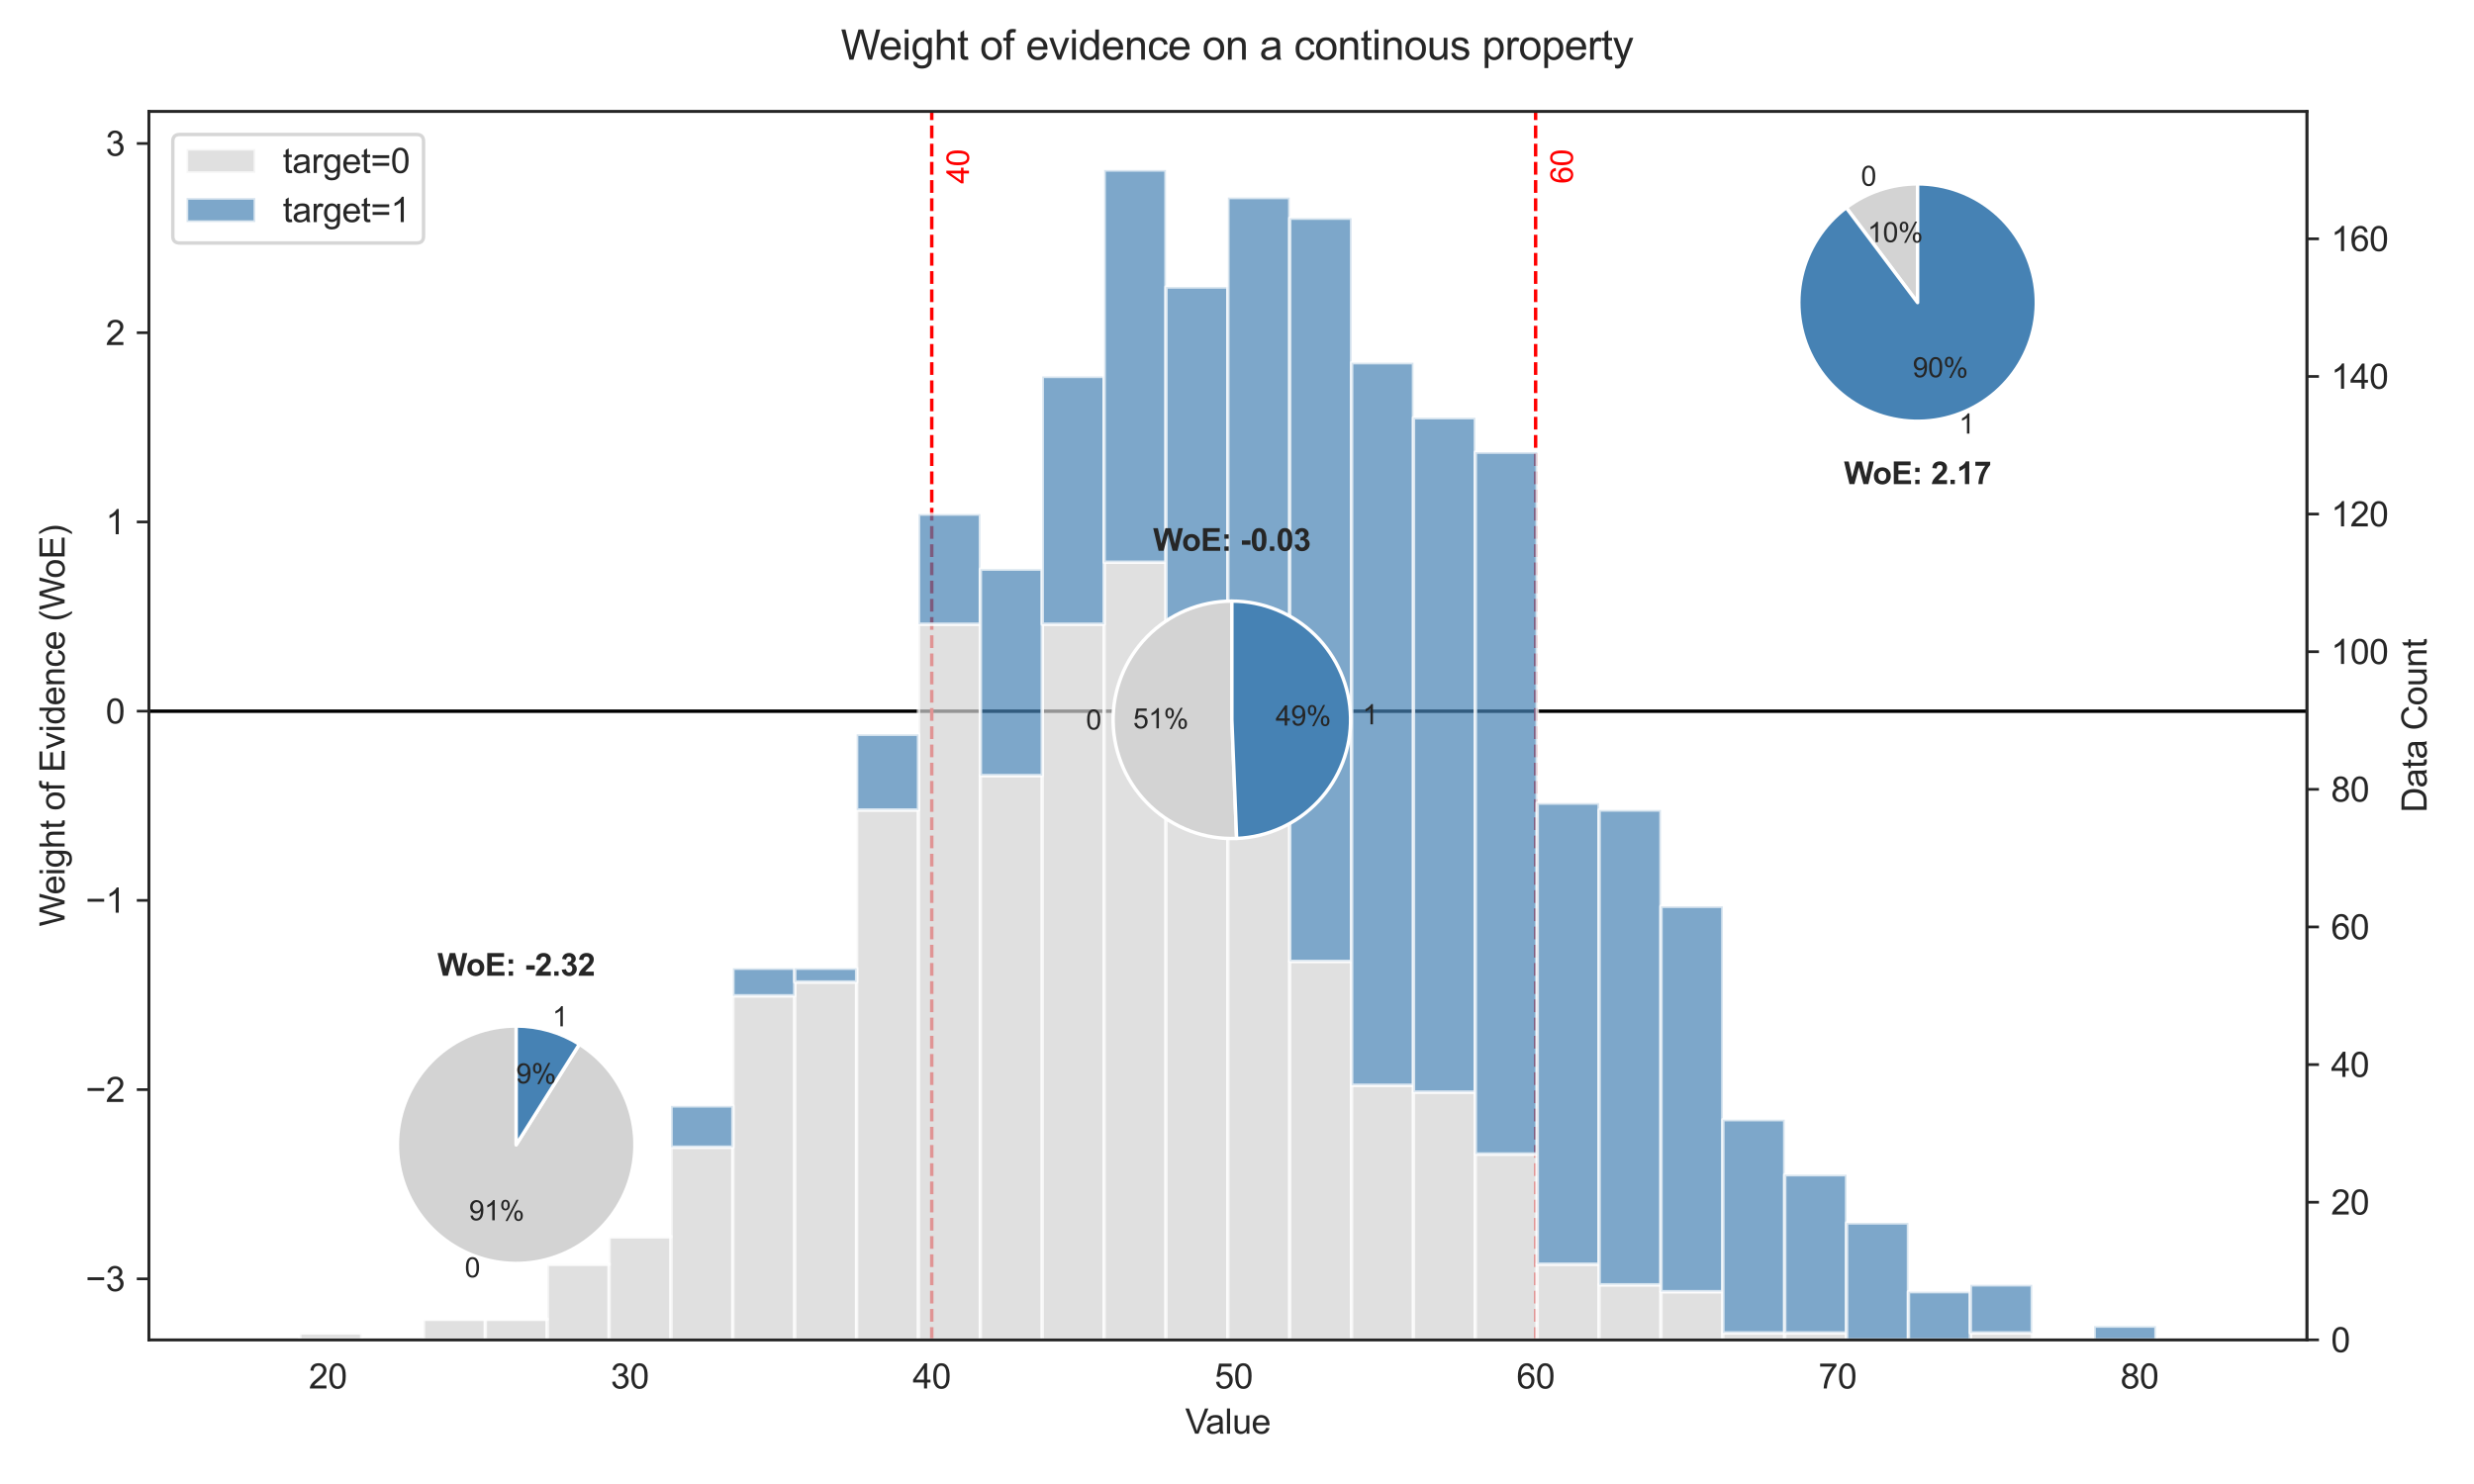 <?xml version="1.0" encoding="UTF-8" standalone="no"?>
<svg
   width="720pt"
   height="432pt"
   viewBox="0 0 720 432"
   version="1.1"
   id="svg3734"
   sodipodi:docname="continous.svg"
   inkscape:version="1.2.2 (732a01da63, 2022-12-09)"
   xmlns:inkscape="http://www.inkscape.org/namespaces/inkscape"
   xmlns:sodipodi="http://sodipodi.sourceforge.net/DTD/sodipodi-0.dtd"
   xmlns:xlink="http://www.w3.org/1999/xlink"
   xmlns="http://www.w3.org/2000/svg"
   xmlns:svg="http://www.w3.org/2000/svg"
   xmlns:rdf="http://www.w3.org/1999/02/22-rdf-syntax-ns#"
   xmlns:cc="http://creativecommons.org/ns#"
   xmlns:dc="http://purl.org/dc/elements/1.1/">
  <sodipodi:namedview
     id="namedview3736"
     pagecolor="#ffffff"
     bordercolor="#000000"
     borderopacity="0.25"
     inkscape:showpageshadow="2"
     inkscape:pageopacity="0.0"
     inkscape:pagecheckerboard="0"
     inkscape:deskcolor="#d1d1d1"
     inkscape:document-units="pt"
     showgrid="false"
     inkscape:zoom="1.3229167"
     inkscape:cx="480"
     inkscape:cy="287.62205"
     inkscape:window-width="1920"
     inkscape:window-height="991"
     inkscape:window-x="2391"
     inkscape:window-y="-9"
     inkscape:window-maximized="1"
     inkscape:current-layer="figure_1" />
  <defs
     id="defs2735">
    <style
       type="text/css"
       id="style2733">*{stroke-linejoin: round; stroke-linecap: butt}</style>
  </defs>
  <g
     id="figure_1">
    <g
       id="patch_1">
      <path
         d="M 0 432  L 720 432  L 720 0  L 0 0  z "
         style="fill: #ffffff"
         id="path2737" />
    </g>
    <g
       id="axes_1">
      <g
         id="patch_2">
        <path
           d="M 43.31 390.04  L 671.38 390.04  L 671.38 32.456  L 43.31 32.456  z "
           style="fill: #ffffff"
           id="path2740" />
      </g>
      <g
         id="matplotlib.axis_1">
        <g
           id="xtick_1">
          <g
             id="text_1">
            <!-- 20 -->
            <g
               style="fill: #262626"
               transform="translate(89.859 404.198) scale(0.1 -0.1)"
               id="g2751">
              <defs
                 id="defs2745">
                <path
                   id="ArialMT-32"
                   d="M 3222 541  L 3222 0  L 194 0  Q 188 203 259 391  Q 375 700 629 1000  Q 884 1300 1366 1694  Q 2113 2306 2375 2664  Q 2638 3022 2638 3341  Q 2638 3675 2398 3904  Q 2159 4134 1775 4134  Q 1369 4134 1125 3890  Q 881 3647 878 3216  L 300 3275  Q 359 3922 746 4261  Q 1134 4600 1788 4600  Q 2447 4600 2831 4234  Q 3216 3869 3216 3328  Q 3216 3053 3103 2787  Q 2991 2522 2730 2228  Q 2469 1934 1863 1422  Q 1356 997 1212 845  Q 1069 694 975 541  L 3222 541  z "
                   transform="scale(0.016)" />
                <path
                   id="ArialMT-30"
                   d="M 266 2259  Q 266 3072 433 3567  Q 600 4063 929 4331  Q 1259 4600 1759 4600  Q 2128 4600 2406 4451  Q 2684 4303 2865 4023  Q 3047 3744 3150 3342  Q 3253 2941 3253 2259  Q 3253 1453 3087 958  Q 2922 463 2592 192  Q 2263 -78 1759 -78  Q 1097 -78 719 397  Q 266 969 266 2259  z M 844 2259  Q 844 1131 1108 757  Q 1372 384 1759 384  Q 2147 384 2411 759  Q 2675 1134 2675 2259  Q 2675 3391 2411 3762  Q 2147 4134 1753 4134  Q 1366 4134 1134 3806  Q 844 3388 844 2259  z "
                   transform="scale(0.016)" />
              </defs>
              <use
                 xlink:href="#ArialMT-32"
                 id="use2747" />
              <use
                 xlink:href="#ArialMT-30"
                 x="55.615"
                 id="use2749" />
            </g>
          </g>
        </g>
        <g
           id="xtick_2">
          <g
             id="text_2">
            <!-- 30 -->
            <g
               style="fill: #262626"
               transform="translate(177.731 404.198) scale(0.1 -0.1)"
               id="g2762">
              <defs
                 id="defs2756">
                <path
                   id="ArialMT-33"
                   d="M 269 1209  L 831 1284  Q 928 806 1161 595  Q 1394 384 1728 384  Q 2125 384 2398 659  Q 2672 934 2672 1341  Q 2672 1728 2419 1979  Q 2166 2231 1775 2231  Q 1616 2231 1378 2169  L 1441 2663  Q 1497 2656 1531 2656  Q 1891 2656 2178 2843  Q 2466 3031 2466 3422  Q 2466 3731 2256 3934  Q 2047 4138 1716 4138  Q 1388 4138 1169 3931  Q 950 3725 888 3313  L 325 3413  Q 428 3978 793 4289  Q 1159 4600 1703 4600  Q 2078 4600 2393 4439  Q 2709 4278 2876 4000  Q 3044 3722 3044 3409  Q 3044 3113 2884 2869  Q 2725 2625 2413 2481  Q 2819 2388 3044 2092  Q 3269 1797 3269 1353  Q 3269 753 2831 336  Q 2394 -81 1725 -81  Q 1122 -81 723 278  Q 325 638 269 1209  z "
                   transform="scale(0.016)" />
              </defs>
              <use
                 xlink:href="#ArialMT-33"
                 id="use2758" />
              <use
                 xlink:href="#ArialMT-30"
                 x="55.615"
                 id="use2760" />
            </g>
          </g>
        </g>
        <g
           id="xtick_3">
          <g
             id="text_3">
            <!-- 40 -->
            <g
               style="fill: #262626"
               transform="translate(265.604 404.198) scale(0.1 -0.1)"
               id="g2773">
              <defs
                 id="defs2767">
                <path
                   id="ArialMT-34"
                   d="M 2069 0  L 2069 1097  L 81 1097  L 81 1613  L 2172 4581  L 2631 4581  L 2631 1613  L 3250 1613  L 3250 1097  L 2631 1097  L 2631 0  L 2069 0  z M 2069 1613  L 2069 3678  L 634 1613  L 2069 1613  z "
                   transform="scale(0.016)" />
              </defs>
              <use
                 xlink:href="#ArialMT-34"
                 id="use2769" />
              <use
                 xlink:href="#ArialMT-30"
                 x="55.615"
                 id="use2771" />
            </g>
          </g>
        </g>
        <g
           id="xtick_4">
          <g
             id="text_4">
            <!-- 50 -->
            <g
               style="fill: #262626"
               transform="translate(353.477 404.198) scale(0.1 -0.1)"
               id="g2784">
              <defs
                 id="defs2778">
                <path
                   id="ArialMT-35"
                   d="M 266 1200  L 856 1250  Q 922 819 1161 601  Q 1400 384 1738 384  Q 2144 384 2425 690  Q 2706 997 2706 1503  Q 2706 1984 2436 2262  Q 2166 2541 1728 2541  Q 1456 2541 1237 2417  Q 1019 2294 894 2097  L 366 2166  L 809 4519  L 3088 4519  L 3088 3981  L 1259 3981  L 1013 2750  Q 1425 3038 1878 3038  Q 2478 3038 2890 2622  Q 3303 2206 3303 1553  Q 3303 931 2941 478  Q 2500 -78 1738 -78  Q 1113 -78 717 272  Q 322 622 266 1200  z "
                   transform="scale(0.016)" />
              </defs>
              <use
                 xlink:href="#ArialMT-35"
                 id="use2780" />
              <use
                 xlink:href="#ArialMT-30"
                 x="55.615"
                 id="use2782" />
            </g>
          </g>
        </g>
        <g
           id="xtick_5">
          <g
             id="text_5">
            <!-- 60 -->
            <g
               style="fill: #262626"
               transform="translate(441.35 404.198) scale(0.1 -0.1)"
               id="g2795">
              <defs
                 id="defs2789">
                <path
                   id="ArialMT-36"
                   d="M 3184 3459  L 2625 3416  Q 2550 3747 2413 3897  Q 2184 4138 1850 4138  Q 1581 4138 1378 3988  Q 1113 3794 959 3422  Q 806 3050 800 2363  Q 1003 2672 1297 2822  Q 1591 2972 1913 2972  Q 2475 2972 2870 2558  Q 3266 2144 3266 1488  Q 3266 1056 3080 686  Q 2894 316 2569 119  Q 2244 -78 1831 -78  Q 1128 -78 684 439  Q 241 956 241 2144  Q 241 3472 731 4075  Q 1159 4600 1884 4600  Q 2425 4600 2770 4297  Q 3116 3994 3184 3459  z M 888 1484  Q 888 1194 1011 928  Q 1134 663 1356 523  Q 1578 384 1822 384  Q 2178 384 2434 671  Q 2691 959 2691 1453  Q 2691 1928 2437 2201  Q 2184 2475 1800 2475  Q 1419 2475 1153 2201  Q 888 1928 888 1484  z "
                   transform="scale(0.016)" />
              </defs>
              <use
                 xlink:href="#ArialMT-36"
                 id="use2791" />
              <use
                 xlink:href="#ArialMT-30"
                 x="55.615"
                 id="use2793" />
            </g>
          </g>
        </g>
        <g
           id="xtick_6">
          <g
             id="text_6">
            <!-- 70 -->
            <g
               style="fill: #262626"
               transform="translate(529.222 404.198) scale(0.1 -0.1)"
               id="g2806">
              <defs
                 id="defs2800">
                <path
                   id="ArialMT-37"
                   d="M 303 3981  L 303 4522  L 3269 4522  L 3269 4084  Q 2831 3619 2401 2847  Q 1972 2075 1738 1259  Q 1569 684 1522 0  L 944 0  Q 953 541 1156 1306  Q 1359 2072 1739 2783  Q 2119 3494 2547 3981  L 303 3981  z "
                   transform="scale(0.016)" />
              </defs>
              <use
                 xlink:href="#ArialMT-37"
                 id="use2802" />
              <use
                 xlink:href="#ArialMT-30"
                 x="55.615"
                 id="use2804" />
            </g>
          </g>
        </g>
        <g
           id="xtick_7">
          <g
             id="text_7">
            <!-- 80 -->
            <g
               style="fill: #262626"
               transform="translate(617.095 404.198) scale(0.1 -0.1)"
               id="g2817">
              <defs
                 id="defs2811">
                <path
                   id="ArialMT-38"
                   d="M 1131 2484  Q 781 2613 612 2850  Q 444 3088 444 3419  Q 444 3919 803 4259  Q 1163 4600 1759 4600  Q 2359 4600 2725 4251  Q 3091 3903 3091 3403  Q 3091 3084 2923 2848  Q 2756 2613 2416 2484  Q 2838 2347 3058 2040  Q 3278 1734 3278 1309  Q 3278 722 2862 322  Q 2447 -78 1769 -78  Q 1091 -78 675 323  Q 259 725 259 1325  Q 259 1772 486 2073  Q 713 2375 1131 2484  z M 1019 3438  Q 1019 3113 1228 2906  Q 1438 2700 1772 2700  Q 2097 2700 2305 2904  Q 2513 3109 2513 3406  Q 2513 3716 2298 3927  Q 2084 4138 1766 4138  Q 1444 4138 1231 3931  Q 1019 3725 1019 3438  z M 838 1322  Q 838 1081 952 856  Q 1066 631 1291 507  Q 1516 384 1775 384  Q 2178 384 2440 643  Q 2703 903 2703 1303  Q 2703 1709 2433 1975  Q 2163 2241 1756 2241  Q 1359 2241 1098 1978  Q 838 1716 838 1322  z "
                   transform="scale(0.016)" />
              </defs>
              <use
                 xlink:href="#ArialMT-38"
                 id="use2813" />
              <use
                 xlink:href="#ArialMT-30"
                 x="55.615"
                 id="use2815" />
            </g>
          </g>
        </g>
        <g
           id="text_8">
          <!-- Value -->
          <g
             style="fill: #262626"
             transform="translate(344.926 417.343) scale(0.1 -0.1)"
             id="g2838">
            <defs
               id="defs2826">
              <path
                 id="ArialMT-56"
                 d="M 1803 0  L 28 4581  L 684 4581  L 1875 1253  Q 2019 853 2116 503  Q 2222 878 2363 1253  L 3600 4581  L 4219 4581  L 2425 0  L 1803 0  z "
                 transform="scale(0.016)" />
              <path
                 id="ArialMT-61"
                 d="M 2588 409  Q 2275 144 1986 34  Q 1697 -75 1366 -75  Q 819 -75 525 192  Q 231 459 231 875  Q 231 1119 342 1320  Q 453 1522 633 1644  Q 813 1766 1038 1828  Q 1203 1872 1538 1913  Q 2219 1994 2541 2106  Q 2544 2222 2544 2253  Q 2544 2597 2384 2738  Q 2169 2928 1744 2928  Q 1347 2928 1158 2789  Q 969 2650 878 2297  L 328 2372  Q 403 2725 575 2942  Q 747 3159 1072 3276  Q 1397 3394 1825 3394  Q 2250 3394 2515 3294  Q 2781 3194 2906 3042  Q 3031 2891 3081 2659  Q 3109 2516 3109 2141  L 3109 1391  Q 3109 606 3145 398  Q 3181 191 3288 0  L 2700 0  Q 2613 175 2588 409  z M 2541 1666  Q 2234 1541 1622 1453  Q 1275 1403 1131 1340  Q 988 1278 909 1158  Q 831 1038 831 891  Q 831 666 1001 516  Q 1172 366 1500 366  Q 1825 366 2078 508  Q 2331 650 2450 897  Q 2541 1088 2541 1459  L 2541 1666  z "
                 transform="scale(0.016)" />
              <path
                 id="ArialMT-6c"
                 d="M 409 0  L 409 4581  L 972 4581  L 972 0  L 409 0  z "
                 transform="scale(0.016)" />
              <path
                 id="ArialMT-75"
                 d="M 2597 0  L 2597 488  Q 2209 -75 1544 -75  Q 1250 -75 995 37  Q 741 150 617 320  Q 494 491 444 738  Q 409 903 409 1263  L 409 3319  L 972 3319  L 972 1478  Q 972 1038 1006 884  Q 1059 663 1231 536  Q 1403 409 1656 409  Q 1909 409 2131 539  Q 2353 669 2445 892  Q 2538 1116 2538 1541  L 2538 3319  L 3100 3319  L 3100 0  L 2597 0  z "
                 transform="scale(0.016)" />
              <path
                 id="ArialMT-65"
                 d="M 2694 1069  L 3275 997  Q 3138 488 2766 206  Q 2394 -75 1816 -75  Q 1088 -75 661 373  Q 234 822 234 1631  Q 234 2469 665 2931  Q 1097 3394 1784 3394  Q 2450 3394 2872 2941  Q 3294 2488 3294 1666  Q 3294 1616 3291 1516  L 816 1516  Q 847 969 1125 678  Q 1403 388 1819 388  Q 2128 388 2347 550  Q 2566 713 2694 1069  z M 847 1978  L 2700 1978  Q 2663 2397 2488 2606  Q 2219 2931 1791 2931  Q 1403 2931 1139 2672  Q 875 2413 847 1978  z "
                 transform="scale(0.016)" />
            </defs>
            <use
               xlink:href="#ArialMT-56"
               id="use2828" />
            <use
               xlink:href="#ArialMT-61"
               x="59.324"
               id="use2830" />
            <use
               xlink:href="#ArialMT-6c"
               x="114.939"
               id="use2832" />
            <use
               xlink:href="#ArialMT-75"
               x="137.156"
               id="use2834" />
            <use
               xlink:href="#ArialMT-65"
               x="192.771"
               id="use2836" />
          </g>
        </g>
      </g>
      <g
         id="matplotlib.axis_2">
        <g
           id="ytick_1">
          <g
             id="line2d_1">
            <defs
               id="defs2843">
              <path
                 id="m59c39cf7dc"
                 d="M 0 0  L -3.5 0  "
                 style="stroke: #262626; stroke-width: 0.8" />
            </defs>
            <g
               id="g2847">
              <use
                 xlink:href="#m59c39cf7dc"
                 x="43.31"
                 y="372.281"
                 style="fill: #262626; stroke: #262626; stroke-width: 0.8"
                 id="use2845" />
            </g>
          </g>
          <g
             id="text_9">
            <!-- −3 -->
            <g
               style="fill: #262626"
               transform="translate(24.908 375.86) scale(0.1 -0.1)"
               id="g2857">
              <defs
                 id="defs2851">
                <path
                   id="ArialMT-2212"
                   d="M 3381 1997  L 356 1997  L 356 2522  L 3381 2522  L 3381 1997  z "
                   transform="scale(0.016)" />
              </defs>
              <use
                 xlink:href="#ArialMT-2212"
                 id="use2853" />
              <use
                 xlink:href="#ArialMT-33"
                 x="58.398"
                 id="use2855" />
            </g>
          </g>
        </g>
        <g
           id="ytick_2">
          <g
             id="line2d_2">
            <g
               id="g2863">
              <use
                 xlink:href="#m59c39cf7dc"
                 x="43.31"
                 y="317.196"
                 style="fill: #262626; stroke: #262626; stroke-width: 0.8"
                 id="use2861" />
            </g>
          </g>
          <g
             id="text_10">
            <!-- −2 -->
            <g
               style="fill: #262626"
               transform="translate(24.908 320.775) scale(0.1 -0.1)"
               id="g2870">
              <use
                 xlink:href="#ArialMT-2212"
                 id="use2866" />
              <use
                 xlink:href="#ArialMT-32"
                 x="58.398"
                 id="use2868" />
            </g>
          </g>
        </g>
        <g
           id="ytick_3">
          <g
             id="line2d_3">
            <g
               id="g2876">
              <use
                 xlink:href="#m59c39cf7dc"
                 x="43.31"
                 y="262.11"
                 style="fill: #262626; stroke: #262626; stroke-width: 0.8"
                 id="use2874" />
            </g>
          </g>
          <g
             id="text_11">
            <!-- −1 -->
            <g
               style="fill: #262626"
               transform="translate(24.908 265.689) scale(0.1 -0.1)"
               id="g2886">
              <defs
                 id="defs2880">
                <path
                   id="ArialMT-31"
                   d="M 2384 0  L 1822 0  L 1822 3584  Q 1619 3391 1289 3197  Q 959 3003 697 2906  L 697 3450  Q 1169 3672 1522 3987  Q 1875 4303 2022 4600  L 2384 4600  L 2384 0  z "
                   transform="scale(0.016)" />
              </defs>
              <use
                 xlink:href="#ArialMT-2212"
                 id="use2882" />
              <use
                 xlink:href="#ArialMT-31"
                 x="58.398"
                 id="use2884" />
            </g>
          </g>
        </g>
        <g
           id="ytick_4">
          <g
             id="line2d_4">
            <g
               id="g2892">
              <use
                 xlink:href="#m59c39cf7dc"
                 x="43.31"
                 y="207.025"
                 style="fill: #262626; stroke: #262626; stroke-width: 0.8"
                 id="use2890" />
            </g>
          </g>
          <g
             id="text_12">
            <!-- 0 -->
            <g
               style="fill: #262626"
               transform="translate(30.749 210.604) scale(0.1 -0.1)"
               id="g2897">
              <use
                 xlink:href="#ArialMT-30"
                 id="use2895" />
            </g>
          </g>
        </g>
        <g
           id="ytick_5">
          <g
             id="line2d_5">
            <g
               id="g2903">
              <use
                 xlink:href="#m59c39cf7dc"
                 x="43.31"
                 y="151.939"
                 style="fill: #262626; stroke: #262626; stroke-width: 0.8"
                 id="use2901" />
            </g>
          </g>
          <g
             id="text_13">
            <!-- 1 -->
            <g
               style="fill: #262626"
               transform="translate(30.749 155.518) scale(0.1 -0.1)"
               id="g2908">
              <use
                 xlink:href="#ArialMT-31"
                 id="use2906" />
            </g>
          </g>
        </g>
        <g
           id="ytick_6">
          <g
             id="line2d_6">
            <g
               id="g2914">
              <use
                 xlink:href="#m59c39cf7dc"
                 x="43.31"
                 y="96.854"
                 style="fill: #262626; stroke: #262626; stroke-width: 0.8"
                 id="use2912" />
            </g>
          </g>
          <g
             id="text_14">
            <!-- 2 -->
            <g
               style="fill: #262626"
               transform="translate(30.749 100.433) scale(0.1 -0.1)"
               id="g2919">
              <use
                 xlink:href="#ArialMT-32"
                 id="use2917" />
            </g>
          </g>
        </g>
        <g
           id="ytick_7">
          <g
             id="line2d_7">
            <g
               id="g2925">
              <use
                 xlink:href="#m59c39cf7dc"
                 x="43.31"
                 y="41.769"
                 style="fill: #262626; stroke: #262626; stroke-width: 0.8"
                 id="use2923" />
            </g>
          </g>
          <g
             id="text_15">
            <!-- 3 -->
            <g
               style="fill: #262626"
               transform="translate(30.749 45.348) scale(0.1 -0.1)"
               id="g2930">
              <use
                 xlink:href="#ArialMT-33"
                 id="use2928" />
            </g>
          </g>
        </g>
        <g
           id="text_16">
          <!-- Weight of Evidence (WoE) -->
          <g
             style="fill: #262626"
             transform="translate(18.804 269.704) rotate(-90) scale(0.1 -0.1)"
             id="g2999">
            <defs
               id="defs2949">
              <path
                 id="ArialMT-57"
                 d="M 1294 0  L 78 4581  L 700 4581  L 1397 1578  Q 1509 1106 1591 641  Q 1766 1375 1797 1488  L 2669 4581  L 3400 4581  L 4056 2263  Q 4303 1400 4413 641  Q 4500 1075 4641 1638  L 5359 4581  L 5969 4581  L 4713 0  L 4128 0  L 3163 3491  Q 3041 3928 3019 4028  Q 2947 3713 2884 3491  L 1913 0  L 1294 0  z "
                 transform="scale(0.016)" />
              <path
                 id="ArialMT-69"
                 d="M 425 3934  L 425 4581  L 988 4581  L 988 3934  L 425 3934  z M 425 0  L 425 3319  L 988 3319  L 988 0  L 425 0  z "
                 transform="scale(0.016)" />
              <path
                 id="ArialMT-67"
                 d="M 319 -275  L 866 -356  Q 900 -609 1056 -725  Q 1266 -881 1628 -881  Q 2019 -881 2231 -725  Q 2444 -569 2519 -288  Q 2563 -116 2559 434  Q 2191 0 1641 0  Q 956 0 581 494  Q 206 988 206 1678  Q 206 2153 378 2554  Q 550 2956 876 3175  Q 1203 3394 1644 3394  Q 2231 3394 2613 2919  L 2613 3319  L 3131 3319  L 3131 450  Q 3131 -325 2973 -648  Q 2816 -972 2473 -1159  Q 2131 -1347 1631 -1347  Q 1038 -1347 672 -1080  Q 306 -813 319 -275  z M 784 1719  Q 784 1066 1043 766  Q 1303 466 1694 466  Q 2081 466 2343 764  Q 2606 1063 2606 1700  Q 2606 2309 2336 2618  Q 2066 2928 1684 2928  Q 1309 2928 1046 2623  Q 784 2319 784 1719  z "
                 transform="scale(0.016)" />
              <path
                 id="ArialMT-68"
                 d="M 422 0  L 422 4581  L 984 4581  L 984 2938  Q 1378 3394 1978 3394  Q 2347 3394 2619 3248  Q 2891 3103 3008 2847  Q 3125 2591 3125 2103  L 3125 0  L 2563 0  L 2563 2103  Q 2563 2525 2380 2717  Q 2197 2909 1863 2909  Q 1613 2909 1392 2779  Q 1172 2650 1078 2428  Q 984 2206 984 1816  L 984 0  L 422 0  z "
                 transform="scale(0.016)" />
              <path
                 id="ArialMT-74"
                 d="M 1650 503  L 1731 6  Q 1494 -44 1306 -44  Q 1000 -44 831 53  Q 663 150 594 308  Q 525 466 525 972  L 525 2881  L 113 2881  L 113 3319  L 525 3319  L 525 4141  L 1084 4478  L 1084 3319  L 1650 3319  L 1650 2881  L 1084 2881  L 1084 941  Q 1084 700 1114 631  Q 1144 563 1211 522  Q 1278 481 1403 481  Q 1497 481 1650 503  z "
                 transform="scale(0.016)" />
              <path
                 id="ArialMT-20"
                 transform="scale(0.016)" />
              <path
                 id="ArialMT-6f"
                 d="M 213 1659  Q 213 2581 725 3025  Q 1153 3394 1769 3394  Q 2453 3394 2887 2945  Q 3322 2497 3322 1706  Q 3322 1066 3130 698  Q 2938 331 2570 128  Q 2203 -75 1769 -75  Q 1072 -75 642 372  Q 213 819 213 1659  z M 791 1659  Q 791 1022 1069 705  Q 1347 388 1769 388  Q 2188 388 2466 706  Q 2744 1025 2744 1678  Q 2744 2294 2464 2611  Q 2184 2928 1769 2928  Q 1347 2928 1069 2612  Q 791 2297 791 1659  z "
                 transform="scale(0.016)" />
              <path
                 id="ArialMT-66"
                 d="M 556 0  L 556 2881  L 59 2881  L 59 3319  L 556 3319  L 556 3672  Q 556 4006 616 4169  Q 697 4388 901 4523  Q 1106 4659 1475 4659  Q 1713 4659 2000 4603  L 1916 4113  Q 1741 4144 1584 4144  Q 1328 4144 1222 4034  Q 1116 3925 1116 3625  L 1116 3319  L 1763 3319  L 1763 2881  L 1116 2881  L 1116 0  L 556 0  z "
                 transform="scale(0.016)" />
              <path
                 id="ArialMT-45"
                 d="M 506 0  L 506 4581  L 3819 4581  L 3819 4041  L 1113 4041  L 1113 2638  L 3647 2638  L 3647 2100  L 1113 2100  L 1113 541  L 3925 541  L 3925 0  L 506 0  z "
                 transform="scale(0.016)" />
              <path
                 id="ArialMT-76"
                 d="M 1344 0  L 81 3319  L 675 3319  L 1388 1331  Q 1503 1009 1600 663  Q 1675 925 1809 1294  L 2547 3319  L 3125 3319  L 1869 0  L 1344 0  z "
                 transform="scale(0.016)" />
              <path
                 id="ArialMT-64"
                 d="M 2575 0  L 2575 419  Q 2259 -75 1647 -75  Q 1250 -75 917 144  Q 584 363 401 755  Q 219 1147 219 1656  Q 219 2153 384 2558  Q 550 2963 881 3178  Q 1213 3394 1622 3394  Q 1922 3394 2156 3267  Q 2391 3141 2538 2938  L 2538 4581  L 3097 4581  L 3097 0  L 2575 0  z M 797 1656  Q 797 1019 1065 703  Q 1334 388 1700 388  Q 2069 388 2326 689  Q 2584 991 2584 1609  Q 2584 2291 2321 2609  Q 2059 2928 1675 2928  Q 1300 2928 1048 2622  Q 797 2316 797 1656  z "
                 transform="scale(0.016)" />
              <path
                 id="ArialMT-6e"
                 d="M 422 0  L 422 3319  L 928 3319  L 928 2847  Q 1294 3394 1984 3394  Q 2284 3394 2536 3286  Q 2788 3178 2913 3003  Q 3038 2828 3088 2588  Q 3119 2431 3119 2041  L 3119 0  L 2556 0  L 2556 2019  Q 2556 2363 2490 2533  Q 2425 2703 2258 2804  Q 2091 2906 1866 2906  Q 1506 2906 1245 2678  Q 984 2450 984 1813  L 984 0  L 422 0  z "
                 transform="scale(0.016)" />
              <path
                 id="ArialMT-63"
                 d="M 2588 1216  L 3141 1144  Q 3050 572 2676 248  Q 2303 -75 1759 -75  Q 1078 -75 664 370  Q 250 816 250 1647  Q 250 2184 428 2587  Q 606 2991 970 3192  Q 1334 3394 1763 3394  Q 2303 3394 2647 3120  Q 2991 2847 3088 2344  L 2541 2259  Q 2463 2594 2264 2762  Q 2066 2931 1784 2931  Q 1359 2931 1093 2626  Q 828 2322 828 1663  Q 828 994 1084 691  Q 1341 388 1753 388  Q 2084 388 2306 591  Q 2528 794 2588 1216  z "
                 transform="scale(0.016)" />
              <path
                 id="ArialMT-28"
                 d="M 1497 -1347  Q 1031 -759 709 28  Q 388 816 388 1659  Q 388 2403 628 3084  Q 909 3875 1497 4659  L 1900 4659  Q 1522 4009 1400 3731  Q 1209 3300 1100 2831  Q 966 2247 966 1656  Q 966 153 1900 -1347  L 1497 -1347  z "
                 transform="scale(0.016)" />
              <path
                 id="ArialMT-29"
                 d="M 791 -1347  L 388 -1347  Q 1322 153 1322 1656  Q 1322 2244 1188 2822  Q 1081 3291 891 3722  Q 769 4003 388 4659  L 791 4659  Q 1378 3875 1659 3084  Q 1900 2403 1900 1659  Q 1900 816 1576 28  Q 1253 -759 791 -1347  z "
                 transform="scale(0.016)" />
            </defs>
            <use
               xlink:href="#ArialMT-57"
               id="use2951" />
            <use
               xlink:href="#ArialMT-65"
               x="92.635"
               id="use2953" />
            <use
               xlink:href="#ArialMT-69"
               x="148.25"
               id="use2955" />
            <use
               xlink:href="#ArialMT-67"
               x="170.467"
               id="use2957" />
            <use
               xlink:href="#ArialMT-68"
               x="226.082"
               id="use2959" />
            <use
               xlink:href="#ArialMT-74"
               x="281.697"
               id="use2961" />
            <use
               xlink:href="#ArialMT-20"
               x="309.48"
               id="use2963" />
            <use
               xlink:href="#ArialMT-6f"
               x="337.264"
               id="use2965" />
            <use
               xlink:href="#ArialMT-66"
               x="392.879"
               id="use2967" />
            <use
               xlink:href="#ArialMT-20"
               x="420.662"
               id="use2969" />
            <use
               xlink:href="#ArialMT-45"
               x="448.445"
               id="use2971" />
            <use
               xlink:href="#ArialMT-76"
               x="515.145"
               id="use2973" />
            <use
               xlink:href="#ArialMT-69"
               x="565.145"
               id="use2975" />
            <use
               xlink:href="#ArialMT-64"
               x="587.361"
               id="use2977" />
            <use
               xlink:href="#ArialMT-65"
               x="642.977"
               id="use2979" />
            <use
               xlink:href="#ArialMT-6e"
               x="698.592"
               id="use2981" />
            <use
               xlink:href="#ArialMT-63"
               x="754.207"
               id="use2983" />
            <use
               xlink:href="#ArialMT-65"
               x="804.207"
               id="use2985" />
            <use
               xlink:href="#ArialMT-20"
               x="859.822"
               id="use2987" />
            <use
               xlink:href="#ArialMT-28"
               x="887.605"
               id="use2989" />
            <use
               xlink:href="#ArialMT-57"
               x="920.906"
               id="use2991" />
            <use
               xlink:href="#ArialMT-6f"
               x="1013.541"
               id="use2993" />
            <use
               xlink:href="#ArialMT-45"
               x="1069.156"
               id="use2995" />
            <use
               xlink:href="#ArialMT-29"
               x="1135.855"
               id="use2997" />
          </g>
        </g>
      </g>
      <g
         id="line2d_8">
        <path
           d="M 43.31 207.025  L 671.38 207.025  "
           clip-path="url(#p154ed37418)"
           style="fill: none; stroke: #000000; stroke-linecap: round"
           id="path3003" />
      </g>
      <g
         id="line2d_9">
        <path
           d="M 271.165 390.04  L 271.165 32.456  "
           clip-path="url(#p154ed37418)"
           style="fill: none; stroke-dasharray: 3.7,1.6; stroke-dashoffset: 0; stroke: #ff0000"
           id="path3006" />
      </g>
      <g
         id="line2d_10">
        <path
           d="M 446.91 390.04  L 446.91 32.456  "
           clip-path="url(#p154ed37418)"
           style="fill: none; stroke-dasharray: 3.7,1.6; stroke-dashoffset: 0; stroke: #ff0000"
           id="path3009" />
      </g>
      <g
         id="patch_3">
        <path
           d="M 43.31 390.04  L 43.31 32.456  "
           style="fill: none; stroke: #262626; stroke-width: 0.8; stroke-linejoin: miter; stroke-linecap: square"
           id="path3012" />
      </g>
      <g
         id="patch_4">
        <path
           d="M 671.38 390.04  L 671.38 32.456  "
           style="fill: none; stroke: #262626; stroke-width: 0.8; stroke-linejoin: miter; stroke-linecap: square"
           id="path3015" />
      </g>
      <g
         id="patch_5">
        <path
           d="M 43.31 390.04  L 671.38 390.04  "
           style="fill: none; stroke: #262626; stroke-width: 0.8; stroke-linejoin: miter; stroke-linecap: square"
           id="path3018" />
      </g>
      <g
         id="patch_6">
        <path
           d="M 43.31 32.456  L 671.38 32.456  "
           style="fill: none; stroke: #262626; stroke-width: 0.8; stroke-linejoin: miter; stroke-linecap: square"
           id="path3021" />
      </g>
      <g
         id="text_17">
        <!-- 40 -->
        <g
           style="fill: #ff0000"
           transform="translate(282.001 53.483) rotate(-90) scale(0.09 -0.09)"
           id="g3028">
          <use
             xlink:href="#ArialMT-34"
             id="use3024" />
          <use
             xlink:href="#ArialMT-30"
             x="55.615"
             id="use3026" />
        </g>
      </g>
      <g
         id="text_18">
        <!-- 60 -->
        <g
           style="fill: #ff0000"
           transform="translate(457.746 53.483) rotate(-90) scale(0.09 -0.09)"
           id="g3035">
          <use
             xlink:href="#ArialMT-36"
             id="use3031" />
          <use
             xlink:href="#ArialMT-30"
             x="55.615"
             id="use3033" />
        </g>
      </g>
    </g>
    <g
       id="axes_2">
      <g
         id="matplotlib.axis_3">
        <g
           id="ytick_8">
          <g
             id="line2d_11">
            <defs
               id="defs3040">
              <path
                 id="m6ef64314e4"
                 d="M 0 0  L 3.5 0  "
                 style="stroke: #262626; stroke-width: 0.8" />
            </defs>
            <g
               id="g3044">
              <use
                 xlink:href="#m6ef64314e4"
                 x="671.38"
                 y="390.04"
                 style="fill: #262626; stroke: #262626; stroke-width: 0.8"
                 id="use3042" />
            </g>
          </g>
          <g
             id="text_19">
            <!-- 0 -->
            <g
               style="fill: #262626"
               transform="translate(678.38 393.619) scale(0.1 -0.1)"
               id="g3049">
              <use
                 xlink:href="#ArialMT-30"
                 id="use3047" />
            </g>
          </g>
        </g>
        <g
           id="ytick_9">
          <g
             id="line2d_12">
            <g
               id="g3055">
              <use
                 xlink:href="#m6ef64314e4"
                 x="671.38"
                 y="349.975"
                 style="fill: #262626; stroke: #262626; stroke-width: 0.8"
                 id="use3053" />
            </g>
          </g>
          <g
             id="text_20">
            <!-- 20 -->
            <g
               style="fill: #262626"
               transform="translate(678.38 353.553) scale(0.1 -0.1)"
               id="g3062">
              <use
                 xlink:href="#ArialMT-32"
                 id="use3058" />
              <use
                 xlink:href="#ArialMT-30"
                 x="55.615"
                 id="use3060" />
            </g>
          </g>
        </g>
        <g
           id="ytick_10">
          <g
             id="line2d_13">
            <g
               id="g3068">
              <use
                 xlink:href="#m6ef64314e4"
                 x="671.38"
                 y="309.909"
                 style="fill: #262626; stroke: #262626; stroke-width: 0.8"
                 id="use3066" />
            </g>
          </g>
          <g
             id="text_21">
            <!-- 40 -->
            <g
               style="fill: #262626"
               transform="translate(678.38 313.488) scale(0.1 -0.1)"
               id="g3075">
              <use
                 xlink:href="#ArialMT-34"
                 id="use3071" />
              <use
                 xlink:href="#ArialMT-30"
                 x="55.615"
                 id="use3073" />
            </g>
          </g>
        </g>
        <g
           id="ytick_11">
          <g
             id="line2d_14">
            <g
               id="g3081">
              <use
                 xlink:href="#m6ef64314e4"
                 x="671.38"
                 y="269.844"
                 style="fill: #262626; stroke: #262626; stroke-width: 0.8"
                 id="use3079" />
            </g>
          </g>
          <g
             id="text_22">
            <!-- 60 -->
            <g
               style="fill: #262626"
               transform="translate(678.38 273.423) scale(0.1 -0.1)"
               id="g3088">
              <use
                 xlink:href="#ArialMT-36"
                 id="use3084" />
              <use
                 xlink:href="#ArialMT-30"
                 x="55.615"
                 id="use3086" />
            </g>
          </g>
        </g>
        <g
           id="ytick_12">
          <g
             id="line2d_15">
            <g
               id="g3094">
              <use
                 xlink:href="#m6ef64314e4"
                 x="671.38"
                 y="229.778"
                 style="fill: #262626; stroke: #262626; stroke-width: 0.8"
                 id="use3092" />
            </g>
          </g>
          <g
             id="text_23">
            <!-- 80 -->
            <g
               style="fill: #262626"
               transform="translate(678.38 233.357) scale(0.1 -0.1)"
               id="g3101">
              <use
                 xlink:href="#ArialMT-38"
                 id="use3097" />
              <use
                 xlink:href="#ArialMT-30"
                 x="55.615"
                 id="use3099" />
            </g>
          </g>
        </g>
        <g
           id="ytick_13">
          <g
             id="line2d_16">
            <g
               id="g3107">
              <use
                 xlink:href="#m6ef64314e4"
                 x="671.38"
                 y="189.713"
                 style="fill: #262626; stroke: #262626; stroke-width: 0.8"
                 id="use3105" />
            </g>
          </g>
          <g
             id="text_24">
            <!-- 100 -->
            <g
               style="fill: #262626"
               transform="translate(678.38 193.292) scale(0.1 -0.1)"
               id="g3116">
              <use
                 xlink:href="#ArialMT-31"
                 id="use3110" />
              <use
                 xlink:href="#ArialMT-30"
                 x="55.615"
                 id="use3112" />
              <use
                 xlink:href="#ArialMT-30"
                 x="111.23"
                 id="use3114" />
            </g>
          </g>
        </g>
        <g
           id="ytick_14">
          <g
             id="line2d_17">
            <g
               id="g3122">
              <use
                 xlink:href="#m6ef64314e4"
                 x="671.38"
                 y="149.648"
                 style="fill: #262626; stroke: #262626; stroke-width: 0.8"
                 id="use3120" />
            </g>
          </g>
          <g
             id="text_25">
            <!-- 120 -->
            <g
               style="fill: #262626"
               transform="translate(678.38 153.226) scale(0.1 -0.1)"
               id="g3131">
              <use
                 xlink:href="#ArialMT-31"
                 id="use3125" />
              <use
                 xlink:href="#ArialMT-32"
                 x="55.615"
                 id="use3127" />
              <use
                 xlink:href="#ArialMT-30"
                 x="111.23"
                 id="use3129" />
            </g>
          </g>
        </g>
        <g
           id="ytick_15">
          <g
             id="line2d_18">
            <g
               id="g3137">
              <use
                 xlink:href="#m6ef64314e4"
                 x="671.38"
                 y="109.582"
                 style="fill: #262626; stroke: #262626; stroke-width: 0.8"
                 id="use3135" />
            </g>
          </g>
          <g
             id="text_26">
            <!-- 140 -->
            <g
               style="fill: #262626"
               transform="translate(678.38 113.161) scale(0.1 -0.1)"
               id="g3146">
              <use
                 xlink:href="#ArialMT-31"
                 id="use3140" />
              <use
                 xlink:href="#ArialMT-34"
                 x="55.615"
                 id="use3142" />
              <use
                 xlink:href="#ArialMT-30"
                 x="111.23"
                 id="use3144" />
            </g>
          </g>
        </g>
        <g
           id="ytick_16">
          <g
             id="line2d_19">
            <g
               id="g3152">
              <use
                 xlink:href="#m6ef64314e4"
                 x="671.38"
                 y="69.517"
                 style="fill: #262626; stroke: #262626; stroke-width: 0.8"
                 id="use3150" />
            </g>
          </g>
          <g
             id="text_27">
            <!-- 160 -->
            <g
               style="fill: #262626"
               transform="translate(678.38 73.096) scale(0.1 -0.1)"
               id="g3161">
              <use
                 xlink:href="#ArialMT-31"
                 id="use3155" />
              <use
                 xlink:href="#ArialMT-36"
                 x="55.615"
                 id="use3157" />
              <use
                 xlink:href="#ArialMT-30"
                 x="111.23"
                 id="use3159" />
            </g>
          </g>
        </g>
        <g
           id="text_28">
          <!-- Data Count -->
          <g
             style="fill: #262626"
             transform="translate(706.221 236.54) rotate(-90) scale(0.1 -0.1)"
             id="g3189">
            <defs
               id="defs3167">
              <path
                 id="ArialMT-44"
                 d="M 494 0  L 494 4581  L 2072 4581  Q 2606 4581 2888 4516  Q 3281 4425 3559 4188  Q 3922 3881 4101 3404  Q 4281 2928 4281 2316  Q 4281 1794 4159 1391  Q 4038 988 3847 723  Q 3656 459 3429 307  Q 3203 156 2883 78  Q 2563 0 2147 0  L 494 0  z M 1100 541  L 2078 541  Q 2531 541 2789 625  Q 3047 709 3200 863  Q 3416 1078 3536 1442  Q 3656 1806 3656 2325  Q 3656 3044 3420 3430  Q 3184 3816 2847 3947  Q 2603 4041 2063 4041  L 1100 4041  L 1100 541  z "
                 transform="scale(0.016)" />
              <path
                 id="ArialMT-43"
                 d="M 3763 1606  L 4369 1453  Q 4178 706 3683 314  Q 3188 -78 2472 -78  Q 1731 -78 1267 223  Q 803 525 561 1097  Q 319 1669 319 2325  Q 319 3041 592 3573  Q 866 4106 1370 4382  Q 1875 4659 2481 4659  Q 3169 4659 3637 4309  Q 4106 3959 4291 3325  L 3694 3184  Q 3534 3684 3231 3912  Q 2928 4141 2469 4141  Q 1941 4141 1586 3887  Q 1231 3634 1087 3207  Q 944 2781 944 2328  Q 944 1744 1114 1308  Q 1284 872 1643 656  Q 2003 441 2422 441  Q 2931 441 3284 734  Q 3638 1028 3763 1606  z "
                 transform="scale(0.016)" />
            </defs>
            <use
               xlink:href="#ArialMT-44"
               id="use3169" />
            <use
               xlink:href="#ArialMT-61"
               x="72.217"
               id="use3171" />
            <use
               xlink:href="#ArialMT-74"
               x="127.832"
               id="use3173" />
            <use
               xlink:href="#ArialMT-61"
               x="155.615"
               id="use3175" />
            <use
               xlink:href="#ArialMT-20"
               x="211.23"
               id="use3177" />
            <use
               xlink:href="#ArialMT-43"
               x="239.014"
               id="use3179" />
            <use
               xlink:href="#ArialMT-6f"
               x="311.23"
               id="use3181" />
            <use
               xlink:href="#ArialMT-75"
               x="366.846"
               id="use3183" />
            <use
               xlink:href="#ArialMT-6e"
               x="422.461"
               id="use3185" />
            <use
               xlink:href="#ArialMT-74"
               x="478.076"
               id="use3187" />
          </g>
        </g>
      </g>
      <g
         id="patch_7">
        <path
           d="M 87.246 390.04  L 105.253 390.04  L 105.253 388.037  L 87.246 388.037  z "
           clip-path="url(#p154ed37418)"
           style="fill: #d3d3d3; opacity: 0.7; stroke: #ffffff; stroke-linejoin: miter"
           id="path3193" />
      </g>
      <g
         id="patch_8">
        <path
           d="M 105.253 390.04  L 123.259 390.04  L 123.259 390.04  L 105.253 390.04  z "
           clip-path="url(#p154ed37418)"
           style="fill: #d3d3d3; opacity: 0.7; stroke: #ffffff; stroke-linejoin: miter"
           id="path3196" />
      </g>
      <g
         id="patch_9">
        <path
           d="M 123.259 390.04  L 141.266 390.04  L 141.266 384.03  L 123.259 384.03  z "
           clip-path="url(#p154ed37418)"
           style="fill: #d3d3d3; opacity: 0.7; stroke: #ffffff; stroke-linejoin: miter"
           id="path3199" />
      </g>
      <g
         id="patch_10">
        <path
           d="M 141.266 390.04  L 159.273 390.04  L 159.273 384.03  L 141.266 384.03  z "
           clip-path="url(#p154ed37418)"
           style="fill: #d3d3d3; opacity: 0.7; stroke: #ffffff; stroke-linejoin: miter"
           id="path3202" />
      </g>
      <g
         id="patch_11">
        <path
           d="M 159.273 390.04  L 177.279 390.04  L 177.279 368.004  L 159.273 368.004  z "
           clip-path="url(#p154ed37418)"
           style="fill: #d3d3d3; opacity: 0.7; stroke: #ffffff; stroke-linejoin: miter"
           id="path3205" />
      </g>
      <g
         id="patch_12">
        <path
           d="M 177.279 390.04  L 195.286 390.04  L 195.286 359.991  L 177.279 359.991  z "
           clip-path="url(#p154ed37418)"
           style="fill: #d3d3d3; opacity: 0.7; stroke: #ffffff; stroke-linejoin: miter"
           id="path3208" />
      </g>
      <g
         id="patch_13">
        <path
           d="M 195.286 390.04  L 213.292 390.04  L 213.292 333.948  L 195.286 333.948  z "
           clip-path="url(#p154ed37418)"
           style="fill: #d3d3d3; opacity: 0.7; stroke: #ffffff; stroke-linejoin: miter"
           id="path3211" />
      </g>
      <g
         id="patch_14">
        <path
           d="M 213.292 390.04  L 231.299 390.04  L 231.299 289.876  L 213.292 289.876  z "
           clip-path="url(#p154ed37418)"
           style="fill: #d3d3d3; opacity: 0.7; stroke: #ffffff; stroke-linejoin: miter"
           id="path3214" />
      </g>
      <g
         id="patch_15">
        <path
           d="M 231.299 390.04  L 249.306 390.04  L 249.306 285.87  L 231.299 285.87  z "
           clip-path="url(#p154ed37418)"
           style="fill: #d3d3d3; opacity: 0.7; stroke: #ffffff; stroke-linejoin: miter"
           id="path3217" />
      </g>
      <g
         id="patch_16">
        <path
           d="M 249.306 390.04  L 267.312 390.04  L 267.312 235.788  L 249.306 235.788  z "
           clip-path="url(#p154ed37418)"
           style="fill: #d3d3d3; opacity: 0.7; stroke: #ffffff; stroke-linejoin: miter"
           id="path3220" />
      </g>
      <g
         id="patch_17">
        <path
           d="M 267.312 390.04  L 285.319 390.04  L 285.319 181.7  L 267.312 181.7  z "
           clip-path="url(#p154ed37418)"
           style="fill: #d3d3d3; opacity: 0.7; stroke: #ffffff; stroke-linejoin: miter"
           id="path3223" />
      </g>
      <g
         id="patch_18">
        <path
           d="M 285.319 390.04  L 303.325 390.04  L 303.325 225.772  L 285.319 225.772  z "
           clip-path="url(#p154ed37418)"
           style="fill: #d3d3d3; opacity: 0.7; stroke: #ffffff; stroke-linejoin: miter"
           id="path3226" />
      </g>
      <g
         id="patch_19">
        <path
           d="M 303.325 390.04  L 321.332 390.04  L 321.332 181.7  L 303.325 181.7  z "
           clip-path="url(#p154ed37418)"
           style="fill: #d3d3d3; opacity: 0.7; stroke: #ffffff; stroke-linejoin: miter"
           id="path3229" />
      </g>
      <g
         id="patch_20">
        <path
           d="M 321.332 390.04  L 339.338 390.04  L 339.338 163.67  L 321.332 163.67  z "
           clip-path="url(#p154ed37418)"
           style="fill: #d3d3d3; opacity: 0.7; stroke: #ffffff; stroke-linejoin: miter"
           id="path3232" />
      </g>
      <g
         id="patch_21">
        <path
           d="M 339.338 390.04  L 357.345 390.04  L 357.345 223.769  L 339.338 223.769  z "
           clip-path="url(#p154ed37418)"
           style="fill: #d3d3d3; opacity: 0.7; stroke: #ffffff; stroke-linejoin: miter"
           id="path3235" />
      </g>
      <g
         id="patch_22">
        <path
           d="M 357.345 390.04  L 375.352 390.04  L 375.352 209.746  L 357.345 209.746  z "
           clip-path="url(#p154ed37418)"
           style="fill: #d3d3d3; opacity: 0.7; stroke: #ffffff; stroke-linejoin: miter"
           id="path3238" />
      </g>
      <g
         id="patch_23">
        <path
           d="M 375.352 390.04  L 393.358 390.04  L 393.358 279.86  L 375.352 279.86  z "
           clip-path="url(#p154ed37418)"
           style="fill: #d3d3d3; opacity: 0.7; stroke: #ffffff; stroke-linejoin: miter"
           id="path3241" />
      </g>
      <g
         id="patch_24">
        <path
           d="M 393.358 390.04  L 411.365 390.04  L 411.365 315.919  L 393.358 315.919  z "
           clip-path="url(#p154ed37418)"
           style="fill: #d3d3d3; opacity: 0.7; stroke: #ffffff; stroke-linejoin: miter"
           id="path3244" />
      </g>
      <g
         id="patch_25">
        <path
           d="M 411.365 390.04  L 429.371 390.04  L 429.371 317.922  L 411.365 317.922  z "
           clip-path="url(#p154ed37418)"
           style="fill: #d3d3d3; opacity: 0.7; stroke: #ffffff; stroke-linejoin: miter"
           id="path3247" />
      </g>
      <g
         id="patch_26">
        <path
           d="M 429.371 390.04  L 447.378 390.04  L 447.378 335.952  L 429.371 335.952  z "
           clip-path="url(#p154ed37418)"
           style="fill: #d3d3d3; opacity: 0.7; stroke: #ffffff; stroke-linejoin: miter"
           id="path3250" />
      </g>
      <g
         id="patch_27">
        <path
           d="M 447.378 390.04  L 465.384 390.04  L 465.384 368.004  L 447.378 368.004  z "
           clip-path="url(#p154ed37418)"
           style="fill: #d3d3d3; opacity: 0.7; stroke: #ffffff; stroke-linejoin: miter"
           id="path3253" />
      </g>
      <g
         id="patch_28">
        <path
           d="M 465.384 390.04  L 483.391 390.04  L 483.391 374.014  L 465.384 374.014  z "
           clip-path="url(#p154ed37418)"
           style="fill: #d3d3d3; opacity: 0.7; stroke: #ffffff; stroke-linejoin: miter"
           id="path3256" />
      </g>
      <g
         id="patch_29">
        <path
           d="M 483.391 390.04  L 501.398 390.04  L 501.398 376.017  L 483.391 376.017  z "
           clip-path="url(#p154ed37418)"
           style="fill: #d3d3d3; opacity: 0.7; stroke: #ffffff; stroke-linejoin: miter"
           id="path3259" />
      </g>
      <g
         id="patch_30">
        <path
           d="M 501.398 390.04  L 519.404 390.04  L 519.404 388.037  L 501.398 388.037  z "
           clip-path="url(#p154ed37418)"
           style="fill: #d3d3d3; opacity: 0.7; stroke: #ffffff; stroke-linejoin: miter"
           id="path3262" />
      </g>
      <g
         id="patch_31">
        <path
           d="M 519.404 390.04  L 537.411 390.04  L 537.411 388.037  L 519.404 388.037  z "
           clip-path="url(#p154ed37418)"
           style="fill: #d3d3d3; opacity: 0.7; stroke: #ffffff; stroke-linejoin: miter"
           id="path3265" />
      </g>
      <g
         id="patch_32">
        <path
           d="M 537.411 390.04  L 555.417 390.04  L 555.417 390.04  L 537.411 390.04  z "
           clip-path="url(#p154ed37418)"
           style="fill: #d3d3d3; opacity: 0.7; stroke: #ffffff; stroke-linejoin: miter"
           id="path3268" />
      </g>
      <g
         id="patch_33">
        <path
           d="M 555.417 390.04  L 573.424 390.04  L 573.424 390.04  L 555.417 390.04  z "
           clip-path="url(#p154ed37418)"
           style="fill: #d3d3d3; opacity: 0.7; stroke: #ffffff; stroke-linejoin: miter"
           id="path3271" />
      </g>
      <g
         id="patch_34">
        <path
           d="M 573.424 390.04  L 591.431 390.04  L 591.431 388.037  L 573.424 388.037  z "
           clip-path="url(#p154ed37418)"
           style="fill: #d3d3d3; opacity: 0.7; stroke: #ffffff; stroke-linejoin: miter"
           id="path3274" />
      </g>
      <g
         id="patch_35">
        <path
           d="M 591.431 390.04  L 609.437 390.04  L 609.437 390.04  L 591.431 390.04  z "
           clip-path="url(#p154ed37418)"
           style="fill: #d3d3d3; opacity: 0.7; stroke: #ffffff; stroke-linejoin: miter"
           id="path3277" />
      </g>
      <g
         id="patch_36">
        <path
           d="M 609.437 390.04  L 627.444 390.04  L 627.444 390.04  L 609.437 390.04  z "
           clip-path="url(#p154ed37418)"
           style="fill: #d3d3d3; opacity: 0.7; stroke: #ffffff; stroke-linejoin: miter"
           id="path3280" />
      </g>
      <g
         id="patch_37">
        <path
           d="M 87.246 388.037  L 105.253 388.037  L 105.253 388.037  L 87.246 388.037  z "
           clip-path="url(#p154ed37418)"
           style="fill: #4682b4; opacity: 0.7; stroke: #ffffff; stroke-linejoin: miter"
           id="path3283" />
      </g>
      <g
         id="patch_38">
        <path
           d="M 105.253 390.04  L 123.259 390.04  L 123.259 390.04  L 105.253 390.04  z "
           clip-path="url(#p154ed37418)"
           style="fill: #4682b4; opacity: 0.7; stroke: #ffffff; stroke-linejoin: miter"
           id="path3286" />
      </g>
      <g
         id="patch_39">
        <path
           d="M 123.259 384.03  L 141.266 384.03  L 141.266 384.03  L 123.259 384.03  z "
           clip-path="url(#p154ed37418)"
           style="fill: #4682b4; opacity: 0.7; stroke: #ffffff; stroke-linejoin: miter"
           id="path3289" />
      </g>
      <g
         id="patch_40">
        <path
           d="M 141.266 384.03  L 159.273 384.03  L 159.273 384.03  L 141.266 384.03  z "
           clip-path="url(#p154ed37418)"
           style="fill: #4682b4; opacity: 0.7; stroke: #ffffff; stroke-linejoin: miter"
           id="path3292" />
      </g>
      <g
         id="patch_41">
        <path
           d="M 159.273 368.004  L 177.279 368.004  L 177.279 368.004  L 159.273 368.004  z "
           clip-path="url(#p154ed37418)"
           style="fill: #4682b4; opacity: 0.7; stroke: #ffffff; stroke-linejoin: miter"
           id="path3295" />
      </g>
      <g
         id="patch_42">
        <path
           d="M 177.279 359.991  L 195.286 359.991  L 195.286 359.991  L 177.279 359.991  z "
           clip-path="url(#p154ed37418)"
           style="fill: #4682b4; opacity: 0.7; stroke: #ffffff; stroke-linejoin: miter"
           id="path3298" />
      </g>
      <g
         id="patch_43">
        <path
           d="M 195.286 333.948  L 213.292 333.948  L 213.292 321.929  L 195.286 321.929  z "
           clip-path="url(#p154ed37418)"
           style="fill: #4682b4; opacity: 0.7; stroke: #ffffff; stroke-linejoin: miter"
           id="path3301" />
      </g>
      <g
         id="patch_44">
        <path
           d="M 213.292 289.876  L 231.299 289.876  L 231.299 281.863  L 213.292 281.863  z "
           clip-path="url(#p154ed37418)"
           style="fill: #4682b4; opacity: 0.7; stroke: #ffffff; stroke-linejoin: miter"
           id="path3304" />
      </g>
      <g
         id="patch_45">
        <path
           d="M 231.299 285.87  L 249.306 285.87  L 249.306 281.863  L 231.299 281.863  z "
           clip-path="url(#p154ed37418)"
           style="fill: #4682b4; opacity: 0.7; stroke: #ffffff; stroke-linejoin: miter"
           id="path3307" />
      </g>
      <g
         id="patch_46">
        <path
           d="M 249.306 235.788  L 267.312 235.788  L 267.312 213.752  L 249.306 213.752  z "
           clip-path="url(#p154ed37418)"
           style="fill: #4682b4; opacity: 0.7; stroke: #ffffff; stroke-linejoin: miter"
           id="path3310" />
      </g>
      <g
         id="patch_47">
        <path
           d="M 267.312 181.7  L 285.319 181.7  L 285.319 149.648  L 267.312 149.648  z "
           clip-path="url(#p154ed37418)"
           style="fill: #4682b4; opacity: 0.7; stroke: #ffffff; stroke-linejoin: miter"
           id="path3313" />
      </g>
      <g
         id="patch_48">
        <path
           d="M 285.319 225.772  L 303.325 225.772  L 303.325 165.674  L 285.319 165.674  z "
           clip-path="url(#p154ed37418)"
           style="fill: #4682b4; opacity: 0.7; stroke: #ffffff; stroke-linejoin: miter"
           id="path3316" />
      </g>
      <g
         id="patch_49">
        <path
           d="M 303.325 181.7  L 321.332 181.7  L 321.332 109.582  L 303.325 109.582  z "
           clip-path="url(#p154ed37418)"
           style="fill: #4682b4; opacity: 0.7; stroke: #ffffff; stroke-linejoin: miter"
           id="path3319" />
      </g>
      <g
         id="patch_50">
        <path
           d="M 321.332 163.67  L 339.338 163.67  L 339.338 49.484  L 321.332 49.484  z "
           clip-path="url(#p154ed37418)"
           style="fill: #4682b4; opacity: 0.7; stroke: #ffffff; stroke-linejoin: miter"
           id="path3322" />
      </g>
      <g
         id="patch_51">
        <path
           d="M 339.338 223.769  L 357.345 223.769  L 357.345 83.54  L 339.338 83.54  z "
           clip-path="url(#p154ed37418)"
           style="fill: #4682b4; opacity: 0.7; stroke: #ffffff; stroke-linejoin: miter"
           id="path3325" />
      </g>
      <g
         id="patch_52">
        <path
           d="M 357.345 209.746  L 375.352 209.746  L 375.352 57.497  L 357.345 57.497  z "
           clip-path="url(#p154ed37418)"
           style="fill: #4682b4; opacity: 0.7; stroke: #ffffff; stroke-linejoin: miter"
           id="path3328" />
      </g>
      <g
         id="patch_53">
        <path
           d="M 375.352 279.86  L 393.358 279.86  L 393.358 63.507  L 375.352 63.507  z "
           clip-path="url(#p154ed37418)"
           style="fill: #4682b4; opacity: 0.7; stroke: #ffffff; stroke-linejoin: miter"
           id="path3331" />
      </g>
      <g
         id="patch_54">
        <path
           d="M 393.358 315.919  L 411.365 315.919  L 411.365 105.576  L 393.358 105.576  z "
           clip-path="url(#p154ed37418)"
           style="fill: #4682b4; opacity: 0.7; stroke: #ffffff; stroke-linejoin: miter"
           id="path3334" />
      </g>
      <g
         id="patch_55">
        <path
           d="M 411.365 317.922  L 429.371 317.922  L 429.371 121.602  L 411.365 121.602  z "
           clip-path="url(#p154ed37418)"
           style="fill: #4682b4; opacity: 0.7; stroke: #ffffff; stroke-linejoin: miter"
           id="path3337" />
      </g>
      <g
         id="patch_56">
        <path
           d="M 429.371 335.952  L 447.378 335.952  L 447.378 131.618  L 429.371 131.618  z "
           clip-path="url(#p154ed37418)"
           style="fill: #4682b4; opacity: 0.7; stroke: #ffffff; stroke-linejoin: miter"
           id="path3340" />
      </g>
      <g
         id="patch_57">
        <path
           d="M 447.378 368.004  L 465.384 368.004  L 465.384 233.785  L 447.378 233.785  z "
           clip-path="url(#p154ed37418)"
           style="fill: #4682b4; opacity: 0.7; stroke: #ffffff; stroke-linejoin: miter"
           id="path3343" />
      </g>
      <g
         id="patch_58">
        <path
           d="M 465.384 374.014  L 483.391 374.014  L 483.391 235.788  L 465.384 235.788  z "
           clip-path="url(#p154ed37418)"
           style="fill: #4682b4; opacity: 0.7; stroke: #ffffff; stroke-linejoin: miter"
           id="path3346" />
      </g>
      <g
         id="patch_59">
        <path
           d="M 483.391 376.017  L 501.398 376.017  L 501.398 263.834  L 483.391 263.834  z "
           clip-path="url(#p154ed37418)"
           style="fill: #4682b4; opacity: 0.7; stroke: #ffffff; stroke-linejoin: miter"
           id="path3349" />
      </g>
      <g
         id="patch_60">
        <path
           d="M 501.398 388.037  L 519.404 388.037  L 519.404 325.935  L 501.398 325.935  z "
           clip-path="url(#p154ed37418)"
           style="fill: #4682b4; opacity: 0.7; stroke: #ffffff; stroke-linejoin: miter"
           id="path3352" />
      </g>
      <g
         id="patch_61">
        <path
           d="M 519.404 388.037  L 537.411 388.037  L 537.411 341.962  L 519.404 341.962  z "
           clip-path="url(#p154ed37418)"
           style="fill: #4682b4; opacity: 0.7; stroke: #ffffff; stroke-linejoin: miter"
           id="path3355" />
      </g>
      <g
         id="patch_62">
        <path
           d="M 537.411 390.04  L 555.417 390.04  L 555.417 355.984  L 537.411 355.984  z "
           clip-path="url(#p154ed37418)"
           style="fill: #4682b4; opacity: 0.7; stroke: #ffffff; stroke-linejoin: miter"
           id="path3358" />
      </g>
      <g
         id="patch_63">
        <path
           d="M 555.417 390.04  L 573.424 390.04  L 573.424 376.017  L 555.417 376.017  z "
           clip-path="url(#p154ed37418)"
           style="fill: #4682b4; opacity: 0.7; stroke: #ffffff; stroke-linejoin: miter"
           id="path3361" />
      </g>
      <g
         id="patch_64">
        <path
           d="M 573.424 388.037  L 591.431 388.037  L 591.431 374.014  L 573.424 374.014  z "
           clip-path="url(#p154ed37418)"
           style="fill: #4682b4; opacity: 0.7; stroke: #ffffff; stroke-linejoin: miter"
           id="path3364" />
      </g>
      <g
         id="patch_65">
        <path
           d="M 591.431 390.04  L 609.437 390.04  L 609.437 390.04  L 591.431 390.04  z "
           clip-path="url(#p154ed37418)"
           style="fill: #4682b4; opacity: 0.7; stroke: #ffffff; stroke-linejoin: miter"
           id="path3367" />
      </g>
      <g
         id="patch_66">
        <path
           d="M 609.437 390.04  L 627.444 390.04  L 627.444 386.033  L 609.437 386.033  z "
           clip-path="url(#p154ed37418)"
           style="fill: #4682b4; opacity: 0.7; stroke: #ffffff; stroke-linejoin: miter"
           id="path3370" />
      </g>
      <g
         id="patch_67">
        <path
           d="M 43.31 390.04  L 43.31 32.456  "
           style="fill: none; stroke: #262626; stroke-width: 0.8; stroke-linejoin: miter; stroke-linecap: square"
           id="path3373" />
      </g>
      <g
         id="patch_68">
        <path
           d="M 671.38 390.04  L 671.38 32.456  "
           style="fill: none; stroke: #262626; stroke-width: 0.8; stroke-linejoin: miter; stroke-linecap: square"
           id="path3376" />
      </g>
      <g
         id="patch_69">
        <path
           d="M 43.31 390.04  L 671.38 390.04  "
           style="fill: none; stroke: #262626; stroke-width: 0.8; stroke-linejoin: miter; stroke-linecap: square"
           id="path3379" />
      </g>
      <g
         id="patch_70">
        <path
           d="M 43.31 32.456  L 671.38 32.456  "
           style="fill: none; stroke: #262626; stroke-width: 0.8; stroke-linejoin: miter; stroke-linecap: square"
           id="path3382" />
      </g>
      <g
         id="legend_1"
         transform="translate(-543.118,1.701)">
        <g
           id="patch_71">
          <path
             d="M 595.41,69.041 H 664.38 q 2,0 2,-2 V 39.456 q 0,-2 -2,-2 h -68.97 q -2,0 -2,2 v 27.584 q 0,2 2,2 z"
             style="opacity:0.8;fill:#ffffff;stroke:#cccccc;stroke-linejoin:miter"
             id="path3385" />
        </g>
        <g
           id="patch_72">
          <path
             d="m 597.41,48.644 h 20 v -7 h -20 z"
             style="opacity:0.7;fill:#d3d3d3;stroke:#ffffff;stroke-linejoin:miter"
             id="path3388" />
        </g>
        <g
           id="text_29">
          <!-- target=0 -->
          <g
             style="fill:#262626"
             transform="matrix(0.1,0,0,-0.1,625.41,48.644)"
             id="g3411">
            <defs
               id="defs3393">
              <path
                 id="ArialMT-72"
                 d="m 416,0 v 3319 h 506 v -503 q 194,353 358,465 164,113 361,113 284,0 578,-181 l -194,-522 q -206,122 -412,122 -185,0 -332,-111 -147,-111 -209,-308 -94,-300 -94,-656 V 0 Z"
                 transform="scale(0.016)" />
              <path
                 id="ArialMT-3d"
                 d="M 3381,2694 H 356 v 525 h 3025 z m 0,-1391 H 356 v 525 h 3025 z"
                 transform="scale(0.016)" />
            </defs>
            <use
               xlink:href="#ArialMT-74"
               id="use3395" />
            <use
               xlink:href="#ArialMT-61"
               x="27.783"
               id="use3397" />
            <use
               xlink:href="#ArialMT-72"
               x="83.398"
               id="use3399" />
            <use
               xlink:href="#ArialMT-67"
               x="116.699"
               id="use3401" />
            <use
               xlink:href="#ArialMT-65"
               x="172.314"
               id="use3403" />
            <use
               xlink:href="#ArialMT-74"
               x="227.93"
               id="use3405" />
            <use
               xlink:href="#ArialMT-3d"
               x="255.713"
               id="use3407" />
            <use
               xlink:href="#ArialMT-30"
               x="314.111"
               id="use3409" />
          </g>
        </g>
        <g
           id="patch_73">
          <path
             d="m 597.41,62.936 h 20 v -7 h -20 z"
             style="opacity:0.7;fill:#4682b4;stroke:#ffffff;stroke-linejoin:miter"
             id="path3414" />
        </g>
        <g
           id="text_30">
          <!-- target=1 -->
          <g
             style="fill:#262626"
             transform="matrix(0.1,0,0,-0.1,625.41,62.936)"
             id="g3433">
            <use
               xlink:href="#ArialMT-74"
               id="use3417" />
            <use
               xlink:href="#ArialMT-61"
               x="27.783"
               id="use3419" />
            <use
               xlink:href="#ArialMT-72"
               x="83.398"
               id="use3421" />
            <use
               xlink:href="#ArialMT-67"
               x="116.699"
               id="use3423" />
            <use
               xlink:href="#ArialMT-65"
               x="172.314"
               id="use3425" />
            <use
               xlink:href="#ArialMT-74"
               x="227.93"
               id="use3427" />
            <use
               xlink:href="#ArialMT-3d"
               x="255.713"
               id="use3429" />
            <use
               xlink:href="#ArialMT-31"
               x="314.111"
               id="use3431" />
          </g>
        </g>
      </g>
    </g>
    <g
       id="axes_3"
       transform="translate(-44.622)">
      <g
         id="matplotlib.axis_4" />
      <g
         id="matplotlib.axis_5" />
      <g
         id="patch_74">
        <path
           d="m 194.848,298.677 c -4.131,0 -8.229,0.741 -12.098,2.187 -3.87,1.446 -7.449,3.574 -10.567,6.283 -3.118,2.709 -5.726,5.956 -7.699,9.585 -1.973,3.629 -3.279,7.583 -3.856,11.674 -0.577,4.09 -0.417,8.251 0.474,12.285 0.891,4.034 2.498,7.875 4.745,11.342 2.247,3.467 5.097,6.502 8.415,8.963 3.318,2.461 7.05,4.307 11.02,5.45 3.969,1.144 8.112,1.566 12.231,1.248 4.119,-0.318 8.147,-1.373 11.894,-3.113 3.747,-1.74 7.151,-4.138 10.052,-7.079 2.9,-2.941 5.25,-6.379 6.937,-10.15 1.687,-3.771 2.685,-7.813 2.945,-11.936 0.261,-4.123 -0.22,-8.259 -1.419,-12.212 -1.199,-3.953 -3.097,-7.659 -5.604,-10.942 -2.507,-3.283 -5.583,-6.09 -9.08,-8.288 l -18.387,29.263 z"
           style="fill:#d3d3d3;stroke:#ffffff;stroke-linejoin:miter"
           id="path3440" />
      </g>
      <g
         id="patch_75">
        <path
           d="m 213.235,303.974 c -2.741,-1.722 -5.709,-3.05 -8.82,-3.947 -3.11,-0.896 -6.331,-1.351 -9.567,-1.351 l -10e-6,34.56 z"
           style="fill:#4682b4;stroke:#ffffff;stroke-linejoin:miter"
           id="path3443" />
      </g>
      <g
         id="text_31">
        <!-- 0 -->
        <g
           style="fill:#262626"
           transform="matrix(0.08,0,0,-0.08,179.875,371.836)"
           id="g3448">
          <use
             xlink:href="#ArialMT-30"
             id="use3446" />
        </g>
      </g>
      <g
         id="text_32">
        <!-- 91% -->
        <g
           style="fill:#262626"
           transform="matrix(0.08,0,0,-0.08,181.102,355.231)"
           id="g3461">
          <defs
             id="defs3453">
            <path
               id="ArialMT-39"
               d="m 350,1059 541,50 q 68,-381 262,-553 194,-172 497,-172 259,0 454,119 196,119 321,317 125,199 209,536 85,338 85,688 0,37 -3,112 -169,-268 -461,-436 -292,-167 -633,-167 -569,0 -963,412 -393,413 -393,1088 0,697 411,1122 411,425 1029,425 447,0 817,-241 371,-240 563,-686 192,-445 192,-1289 0,-878 -191,-1398 Q 2897,466 2520,194 2144,-78 1638,-78 1100,-78 759,220 419,519 350,1059 Z m 2303,2022 q 0,485 -258,769 -257,284 -620,284 -375,0 -653,-306 -278,-306 -278,-794 0,-437 264,-711 264,-273 651,-273 391,0 642,273 252,274 252,758 z"
               transform="scale(0.016)" />
            <path
               id="ArialMT-25"
               d="m 372,3481 q 0,491 247,834 247,344 715,344 432,0 714,-308 283,-307 283,-904 0,-581 -286,-895 -286,-314 -704,-314 -416,0 -693,309 -276,309 -276,934 z m 978,791 q -209,0 -348,-182 -139,-181 -139,-665 0,-441 140,-621 141,-179 347,-179 213,0 352,181 139,182 139,663 0,444 -141,623 -141,180 -350,180 z m 3,-4441 2506,4828 h 457 L 1819,-169 Z m 1981,1244 q 0,494 247,836 247,342 719,342 431,0 714,-308 283,-307 283,-904 0,-582 -286,-896 -286,-314 -708,-314 -415,0 -692,311 -277,311 -277,933 z m 982,791 q -213,0 -352,-182 -139,-181 -139,-665 0,-438 140,-619 141,-181 348,-181 215,0 354,181 139,181 139,663 0,443 -141,623 -140,180 -349,180 z"
               transform="scale(0.016)" />
          </defs>
          <use
             xlink:href="#ArialMT-39"
             id="use3455" />
          <use
             xlink:href="#ArialMT-31"
             x="55.615"
             id="use3457" />
          <use
             xlink:href="#ArialMT-25"
             x="111.23"
             id="use3459" />
        </g>
      </g>
      <g
         id="text_33">
        <!-- 1 -->
        <g
           style="fill:#262626"
           transform="matrix(0.08,0,0,-0.08,205.372,298.775)"
           id="g3466">
          <use
             xlink:href="#ArialMT-31"
             id="use3464" />
        </g>
      </g>
      <g
         id="text_34">
        <!-- 9% -->
        <g
           style="fill:#262626"
           transform="matrix(0.08,0,0,-0.08,194.807,315.38)"
           id="g3473">
          <use
             xlink:href="#ArialMT-39"
             id="use3469" />
          <use
             xlink:href="#ArialMT-25"
             x="55.615"
             id="use3471" />
        </g>
      </g>
      <g
         id="text_35">
        <!-- WoE: -2.32 -->
        <g
           style="fill:#262626"
           transform="matrix(0.09,0,0,-0.09,171.925,284.037)"
           id="g3507">
          <defs
             id="defs3485">
            <path
               id="Arial-BoldMT-57"
               d="M 1116,0 22,4581 h 947 l 690,-3147 838,3147 h 1100 l 803,-3200 703,3200 h 931 L 4922,0 H 3941 L 3028,3425 2119,0 Z"
               transform="scale(0.016)" />
            <path
               id="Arial-BoldMT-6f"
               d="m 256,1706 q 0,438 216,847 216,410 611,625 395,216 883,216 753,0 1234,-489 481,-489 481,-1236 Q 3681,916 3195,420 2709,-75 1972,-75 1516,-75 1102,131 688,338 472,736 256,1134 256,1706 Z m 900,-47 q 0,-493 234,-756 235,-262 579,-262 344,0 576,262 233,263 233,763 0,487 -233,749 -232,263 -576,263 -344,0 -579,-263 -234,-262 -234,-756 z"
               transform="scale(0.016)" />
            <path
               id="Arial-BoldMT-45"
               d="M 466,0 V 4581 H 3863 V 3806 H 1391 V 2791 H 3691 V 2019 H 1391 V 772 H 3950 V 0 Z"
               transform="scale(0.016)" />
            <path
               id="Arial-BoldMT-3a"
               d="m 628,2441 v 878 h 878 V 2441 Z M 628,0 v 878 h 878 V 0 Z"
               transform="scale(0.016)" />
            <path
               id="Arial-BoldMT-20"
               transform="scale(0.016)"
               d="" />
            <path
               id="Arial-BoldMT-2d"
               d="m 359,1222 v 878 h 1725 v -878 z"
               transform="scale(0.016)" />
            <path
               id="Arial-BoldMT-32"
               d="M 3238,816 V 0 H 159 q 50,463 300,877 250,414 988,1098 594,553 728,750 181,272 181,538 0,293 -158,451 -157,158 -435,158 -275,0 -438,-166 -162,-165 -187,-550 l -875,88 q 78,725 490,1040 413,316 1031,316 679,0 1066,-366 388,-365 388,-909 0,-309 -111,-589 -111,-280 -352,-586 -159,-203 -575,-585 -416,-381 -527,-506 -110,-125 -179,-243 z"
               transform="scale(0.016)" />
            <path
               id="Arial-BoldMT-2e"
               d="m 459,0 v 878 h 879 V 0 Z"
               transform="scale(0.016)" />
            <path
               id="Arial-BoldMT-33"
               d="m 241,1216 850,103 q 40,-325 218,-497 179,-172 432,-172 272,0 457,206 186,207 186,557 0,331 -178,524 -178,194 -434,194 -169,0 -403,-65 l 97,715 q 356,-9 543,155 188,164 188,436 0,231 -138,368 -137,138 -365,138 -225,0 -385,-156 -159,-156 -193,-456 l -810,137 q 85,416 255,664 170,249 475,391 305,142 683,142 647,0 1037,-412 322,-338 322,-763 0,-603 -659,-962 394,-85 629,-379 236,-293 236,-709 Q 3284,772 2843,347 2403,-78 1747,-78 1125,-78 715,280 306,638 241,1216 Z"
               transform="scale(0.016)" />
          </defs>
          <use
             xlink:href="#Arial-BoldMT-57"
             id="use3487" />
          <use
             xlink:href="#Arial-BoldMT-6f"
             x="92.635"
             id="use3489" />
          <use
             xlink:href="#Arial-BoldMT-45"
             x="153.719"
             id="use3491" />
          <use
             xlink:href="#Arial-BoldMT-3a"
             x="220.418"
             id="use3493" />
          <use
             xlink:href="#Arial-BoldMT-20"
             x="253.719"
             id="use3495" />
          <use
             xlink:href="#Arial-BoldMT-2d"
             x="281.502"
             id="use3497" />
          <use
             xlink:href="#Arial-BoldMT-32"
             x="314.803"
             id="use3499" />
          <use
             xlink:href="#Arial-BoldMT-2e"
             x="370.418"
             id="use3501" />
          <use
             xlink:href="#Arial-BoldMT-33"
             x="398.201"
             id="use3503" />
          <use
             xlink:href="#Arial-BoldMT-32"
             x="453.816"
             id="use3505" />
        </g>
      </g>
    </g>
    <g
       id="axes_4"
       transform="translate(-12,-6)">
      <g
         id="matplotlib.axis_6" />
      <g
         id="matplotlib.axis_7" />
      <g
         id="patch_76">
        <path
           d="m 370.504,180.982 c -4.597,0 -9.148,0.917 -13.386,2.698 -4.238,1.78 -8.078,4.389 -11.296,7.671 -3.218,3.283 -5.748,7.175 -7.443,11.448 -1.695,4.273 -2.521,8.841 -2.428,13.437 0.092,4.596 1.101,9.127 2.966,13.329 1.865,4.201 4.55,7.989 7.897,11.14 3.347,3.151 7.289,5.603 11.595,7.212 4.306,1.609 8.89,2.342 13.483,2.158 l -1.388,-34.532 z"
           style="fill:#d3d3d3;stroke:#ffffff;stroke-linejoin:miter"
           id="path3513" />
      </g>
      <g
         id="patch_77">
        <path
           d="m 371.892,250.074 c 9.035,-0.363 17.576,-4.258 23.775,-10.842 6.198,-6.584 9.572,-15.344 9.391,-24.384 -0.182,-9.041 -3.904,-17.658 -10.362,-23.988 -6.458,-6.329 -15.149,-9.878 -24.191,-9.878 l 10e-6,34.56 z"
           style="fill:#4682b4;stroke:#ffffff;stroke-linejoin:miter"
           id="path3516" />
      </g>
      <g
         id="text_36">
        <!-- 0 -->
        <g
           style="fill:#262626"
           transform="matrix(0.08,0,0,-0.08,328.047,218.373)"
           id="g3521">
          <use
             xlink:href="#ArialMT-30"
             id="use3519" />
        </g>
      </g>
      <g
         id="text_37">
        <!-- 51% -->
        <g
           style="fill:#262626"
           transform="matrix(0.08,0,0,-0.08,341.766,218.026)"
           id="g3530">
          <use
             xlink:href="#ArialMT-35"
             id="use3524" />
          <use
             xlink:href="#ArialMT-31"
             x="55.615"
             id="use3526" />
          <use
             xlink:href="#ArialMT-25"
             x="111.23"
             id="use3528" />
        </g>
      </g>
      <g
         id="text_38">
        <!-- 1 -->
        <g
           style="fill:#262626"
           transform="matrix(0.08,0,0,-0.08,408.512,216.846)"
           id="g3535">
          <use
             xlink:href="#ArialMT-31"
             id="use3533" />
        </g>
      </g>
      <g
         id="text_39">
        <!-- 49% -->
        <g
           style="fill:#262626"
           transform="matrix(0.08,0,0,-0.08,383.23,217.193)"
           id="g3544">
          <use
             xlink:href="#ArialMT-34"
             id="use3538" />
          <use
             xlink:href="#ArialMT-39"
             x="55.615"
             id="use3540" />
          <use
             xlink:href="#ArialMT-25"
             x="111.23"
             id="use3542" />
        </g>
      </g>
      <g
         id="text_40">
        <!-- WoE: -0.03 -->
        <g
           style="fill:#262626"
           transform="matrix(0.09,0,0,-0.09,347.581,166.342)"
           id="g3570">
          <defs
             id="defs3548">
            <path
               id="Arial-BoldMT-30"
               d="m 1756,4600 q 666,0 1041,-475 447,-562 447,-1866 Q 3244,959 2794,391 2422,-78 1756,-78 1088,-78 678,436 269,950 269,2269 q 0,1294 450,1862 372,469 1037,469 z m 0,-728 q -159,0 -284,-102 -125,-101 -194,-364 -90,-340 -90,-1147 0,-806 81,-1108 81,-301 204,-401 124,-100 283,-100 160,0 285,101 125,102 193,365 91,337 91,1143 0,807 -81,1108 -81,302 -205,403 -123,102 -283,102 z"
               transform="scale(0.016)" />
          </defs>
          <use
             xlink:href="#Arial-BoldMT-57"
             id="use3550" />
          <use
             xlink:href="#Arial-BoldMT-6f"
             x="92.635"
             id="use3552" />
          <use
             xlink:href="#Arial-BoldMT-45"
             x="153.719"
             id="use3554" />
          <use
             xlink:href="#Arial-BoldMT-3a"
             x="220.418"
             id="use3556" />
          <use
             xlink:href="#Arial-BoldMT-20"
             x="253.719"
             id="use3558" />
          <use
             xlink:href="#Arial-BoldMT-2d"
             x="281.502"
             id="use3560" />
          <use
             xlink:href="#Arial-BoldMT-30"
             x="314.803"
             id="use3562" />
          <use
             xlink:href="#Arial-BoldMT-2e"
             x="370.418"
             id="use3564" />
          <use
             xlink:href="#Arial-BoldMT-30"
             x="398.201"
             id="use3566" />
          <use
             xlink:href="#Arial-BoldMT-33"
             x="453.816"
             id="use3568" />
        </g>
      </g>
    </g>
    <g
       id="axes_5"
       transform="translate(11.906,-15)">
      <g
         id="matplotlib.axis_8" />
      <g
         id="matplotlib.axis_9" />
      <g
         id="patch_78">
        <path
           d="m 546.16,68.523 c -3.72,0 -7.416,0.601 -10.944,1.779 -3.528,1.178 -6.844,2.918 -9.818,5.153 l 20.762,27.629 z"
           style="fill:#d3d3d3;stroke:#ffffff;stroke-linejoin:miter"
           id="path3576" />
      </g>
      <g
         id="patch_79">
        <path
           d="m 525.398,75.454 c -3.254,2.445 -6.051,5.446 -8.261,8.864 -2.21,3.418 -3.799,7.2 -4.693,11.171 -0.894,3.971 -1.08,8.069 -0.549,12.104 0.531,4.036 1.771,7.946 3.663,11.55 1.892,3.604 4.405,6.846 7.425,9.576 3.019,2.73 6.497,4.905 10.273,6.424 3.776,1.52 7.791,2.36 11.86,2.483 4.069,0.123 8.127,-0.474 11.988,-1.763 3.861,-1.289 7.464,-3.25 10.643,-5.792 3.179,-2.542 5.883,-5.627 7.989,-9.11 2.106,-3.483 3.58,-7.311 4.354,-11.308 0.774,-3.996 0.836,-8.098 0.183,-12.115 -0.653,-4.018 -2.011,-7.889 -4.01,-11.434 -2,-3.545 -4.61,-6.71 -7.71,-9.347 -3.1,-2.637 -6.643,-4.706 -10.463,-6.111 -3.82,-1.405 -7.859,-2.124 -11.929,-2.124 l 10e-6,34.56 z"
           style="fill:#4682b4;stroke:#ffffff;stroke-linejoin:miter"
           id="path3579" />
      </g>
      <g
         id="text_41">
        <!-- 0 -->
        <g
           style="fill:#262626"
           transform="matrix(0.08,0,0,-0.08,529.673,69.091)"
           id="g3584">
          <use
             xlink:href="#ArialMT-30"
             id="use3582" />
        </g>
      </g>
      <g
         id="text_42">
        <!-- 10% -->
        <g
           style="fill:#262626"
           transform="matrix(0.08,0,0,-0.08,531.588,85.482)"
           id="g3593">
          <use
             xlink:href="#ArialMT-31"
             id="use3587" />
          <use
             xlink:href="#ArialMT-30"
             x="55.615"
             id="use3589" />
          <use
             xlink:href="#ArialMT-25"
             x="111.23"
             id="use3591" />
        </g>
      </g>
      <g
         id="text_43">
        <!-- 1 -->
        <g
           style="fill:#262626"
           transform="matrix(0.08,0,0,-0.08,558.198,141.211)"
           id="g3598">
          <use
             xlink:href="#ArialMT-31"
             id="use3596" />
        </g>
      </g>
      <g
         id="text_44">
        <!-- 90% -->
        <g
           style="fill:#262626"
           transform="matrix(0.08,0,0,-0.08,544.721,124.82)"
           id="g3607">
          <use
             xlink:href="#ArialMT-39"
             id="use3601" />
          <use
             xlink:href="#ArialMT-30"
             x="55.615"
             id="use3603" />
          <use
             xlink:href="#ArialMT-25"
             x="111.23"
             id="use3605" />
        </g>
      </g>
      <g
         id="text_45"
         transform="translate(0,102.047)">
        <!-- WoE: 2.17 -->
        <g
           style="fill:#262626"
           transform="matrix(0.09,0,0,-0.09,524.735,53.883)"
           id="g3632">
          <defs
             id="defs3612">
            <path
               id="Arial-BoldMT-31"
               d="M 2519,0 H 1641 V 3309 Q 1159,2859 506,2644 v 797 q 344,112 747,426 403,314 553,733 h 713 z"
               transform="scale(0.016)" />
            <path
               id="Arial-BoldMT-37"
               d="m 272,3703 v 816 H 3275 V 3881 Q 2903,3516 2518,2831 2134,2147 1932,1376 1731,606 1734,0 H 888 q 21,950 391,1937 371,988 990,1766 z"
               transform="scale(0.016)" />
          </defs>
          <use
             xlink:href="#Arial-BoldMT-57"
             id="use3614" />
          <use
             xlink:href="#Arial-BoldMT-6f"
             x="92.635"
             id="use3616" />
          <use
             xlink:href="#Arial-BoldMT-45"
             x="153.719"
             id="use3618" />
          <use
             xlink:href="#Arial-BoldMT-3a"
             x="220.418"
             id="use3620" />
          <use
             xlink:href="#Arial-BoldMT-20"
             x="253.719"
             id="use3622" />
          <use
             xlink:href="#Arial-BoldMT-32"
             x="281.502"
             id="use3624" />
          <use
             xlink:href="#Arial-BoldMT-2e"
             x="337.117"
             id="use3626" />
          <use
             xlink:href="#Arial-BoldMT-31"
             x="364.9"
             id="use3628" />
          <use
             xlink:href="#Arial-BoldMT-37"
             x="420.516"
             id="use3630" />
        </g>
      </g>
    </g>
    <g
       id="text_46">
      <!-- Weight of evidence on a continous property -->
      <g
         style="fill: #262626"
         transform="translate(244.71 17.376) scale(0.12 -0.12)"
         id="g3725">
        <defs
           id="defs3639">
          <path
             id="ArialMT-73"
             d="M 197 991  L 753 1078  Q 800 744 1014 566  Q 1228 388 1613 388  Q 2000 388 2187 545  Q 2375 703 2375 916  Q 2375 1106 2209 1216  Q 2094 1291 1634 1406  Q 1016 1563 777 1677  Q 538 1791 414 1992  Q 291 2194 291 2438  Q 291 2659 392 2848  Q 494 3038 669 3163  Q 800 3259 1026 3326  Q 1253 3394 1513 3394  Q 1903 3394 2198 3281  Q 2494 3169 2634 2976  Q 2775 2784 2828 2463  L 2278 2388  Q 2241 2644 2061 2787  Q 1881 2931 1553 2931  Q 1166 2931 1000 2803  Q 834 2675 834 2503  Q 834 2394 903 2306  Q 972 2216 1119 2156  Q 1203 2125 1616 2013  Q 2213 1853 2448 1751  Q 2684 1650 2818 1456  Q 2953 1263 2953 975  Q 2953 694 2789 445  Q 2625 197 2315 61  Q 2006 -75 1616 -75  Q 969 -75 630 194  Q 291 463 197 991  z "
             transform="scale(0.016)" />
          <path
             id="ArialMT-70"
             d="M 422 -1272  L 422 3319  L 934 3319  L 934 2888  Q 1116 3141 1344 3267  Q 1572 3394 1897 3394  Q 2322 3394 2647 3175  Q 2972 2956 3137 2557  Q 3303 2159 3303 1684  Q 3303 1175 3120 767  Q 2938 359 2589 142  Q 2241 -75 1856 -75  Q 1575 -75 1351 44  Q 1128 163 984 344  L 984 -1272  L 422 -1272  z M 931 1641  Q 931 1000 1190 694  Q 1450 388 1819 388  Q 2194 388 2461 705  Q 2728 1022 2728 1688  Q 2728 2322 2467 2637  Q 2206 2953 1844 2953  Q 1484 2953 1207 2617  Q 931 2281 931 1641  z "
             transform="scale(0.016)" />
          <path
             id="ArialMT-79"
             d="M 397 -1278  L 334 -750  Q 519 -800 656 -800  Q 844 -800 956 -737  Q 1069 -675 1141 -563  Q 1194 -478 1313 -144  Q 1328 -97 1363 -6  L 103 3319  L 709 3319  L 1400 1397  Q 1534 1031 1641 628  Q 1738 1016 1872 1384  L 2581 3319  L 3144 3319  L 1881 -56  Q 1678 -603 1566 -809  Q 1416 -1088 1222 -1217  Q 1028 -1347 759 -1347  Q 597 -1347 397 -1278  z "
             transform="scale(0.016)" />
        </defs>
        <use
           xlink:href="#ArialMT-57"
           id="use3641" />
        <use
           xlink:href="#ArialMT-65"
           x="92.635"
           id="use3643" />
        <use
           xlink:href="#ArialMT-69"
           x="148.25"
           id="use3645" />
        <use
           xlink:href="#ArialMT-67"
           x="170.467"
           id="use3647" />
        <use
           xlink:href="#ArialMT-68"
           x="226.082"
           id="use3649" />
        <use
           xlink:href="#ArialMT-74"
           x="281.697"
           id="use3651" />
        <use
           xlink:href="#ArialMT-20"
           x="309.48"
           id="use3653" />
        <use
           xlink:href="#ArialMT-6f"
           x="337.264"
           id="use3655" />
        <use
           xlink:href="#ArialMT-66"
           x="392.879"
           id="use3657" />
        <use
           xlink:href="#ArialMT-20"
           x="420.662"
           id="use3659" />
        <use
           xlink:href="#ArialMT-65"
           x="448.445"
           id="use3661" />
        <use
           xlink:href="#ArialMT-76"
           x="504.061"
           id="use3663" />
        <use
           xlink:href="#ArialMT-69"
           x="554.061"
           id="use3665" />
        <use
           xlink:href="#ArialMT-64"
           x="576.277"
           id="use3667" />
        <use
           xlink:href="#ArialMT-65"
           x="631.893"
           id="use3669" />
        <use
           xlink:href="#ArialMT-6e"
           x="687.508"
           id="use3671" />
        <use
           xlink:href="#ArialMT-63"
           x="743.123"
           id="use3673" />
        <use
           xlink:href="#ArialMT-65"
           x="793.123"
           id="use3675" />
        <use
           xlink:href="#ArialMT-20"
           x="848.738"
           id="use3677" />
        <use
           xlink:href="#ArialMT-6f"
           x="876.521"
           id="use3679" />
        <use
           xlink:href="#ArialMT-6e"
           x="932.137"
           id="use3681" />
        <use
           xlink:href="#ArialMT-20"
           x="987.752"
           id="use3683" />
        <use
           xlink:href="#ArialMT-61"
           x="1015.535"
           id="use3685" />
        <use
           xlink:href="#ArialMT-20"
           x="1071.15"
           id="use3687" />
        <use
           xlink:href="#ArialMT-63"
           x="1098.934"
           id="use3689" />
        <use
           xlink:href="#ArialMT-6f"
           x="1148.934"
           id="use3691" />
        <use
           xlink:href="#ArialMT-6e"
           x="1204.549"
           id="use3693" />
        <use
           xlink:href="#ArialMT-74"
           x="1260.164"
           id="use3695" />
        <use
           xlink:href="#ArialMT-69"
           x="1287.947"
           id="use3697" />
        <use
           xlink:href="#ArialMT-6e"
           x="1310.164"
           id="use3699" />
        <use
           xlink:href="#ArialMT-6f"
           x="1365.779"
           id="use3701" />
        <use
           xlink:href="#ArialMT-75"
           x="1421.395"
           id="use3703" />
        <use
           xlink:href="#ArialMT-73"
           x="1477.01"
           id="use3705" />
        <use
           xlink:href="#ArialMT-20"
           x="1527.01"
           id="use3707" />
        <use
           xlink:href="#ArialMT-70"
           x="1554.793"
           id="use3709" />
        <use
           xlink:href="#ArialMT-72"
           x="1610.408"
           id="use3711" />
        <use
           xlink:href="#ArialMT-6f"
           x="1643.709"
           id="use3713" />
        <use
           xlink:href="#ArialMT-70"
           x="1699.324"
           id="use3715" />
        <use
           xlink:href="#ArialMT-65"
           x="1754.939"
           id="use3717" />
        <use
           xlink:href="#ArialMT-72"
           x="1810.555"
           id="use3719" />
        <use
           xlink:href="#ArialMT-74"
           x="1843.855"
           id="use3721" />
        <use
           xlink:href="#ArialMT-79"
           x="1871.639"
           id="use3723" />
      </g>
    </g>
  </g>
  <defs
     id="defs3732">
    <clipPath
       id="p154ed37418">
      <rect
         x="43.31"
         y="32.456"
         width="628.07"
         height="357.584"
         id="rect3729" />
    </clipPath>
  </defs>
</svg>
